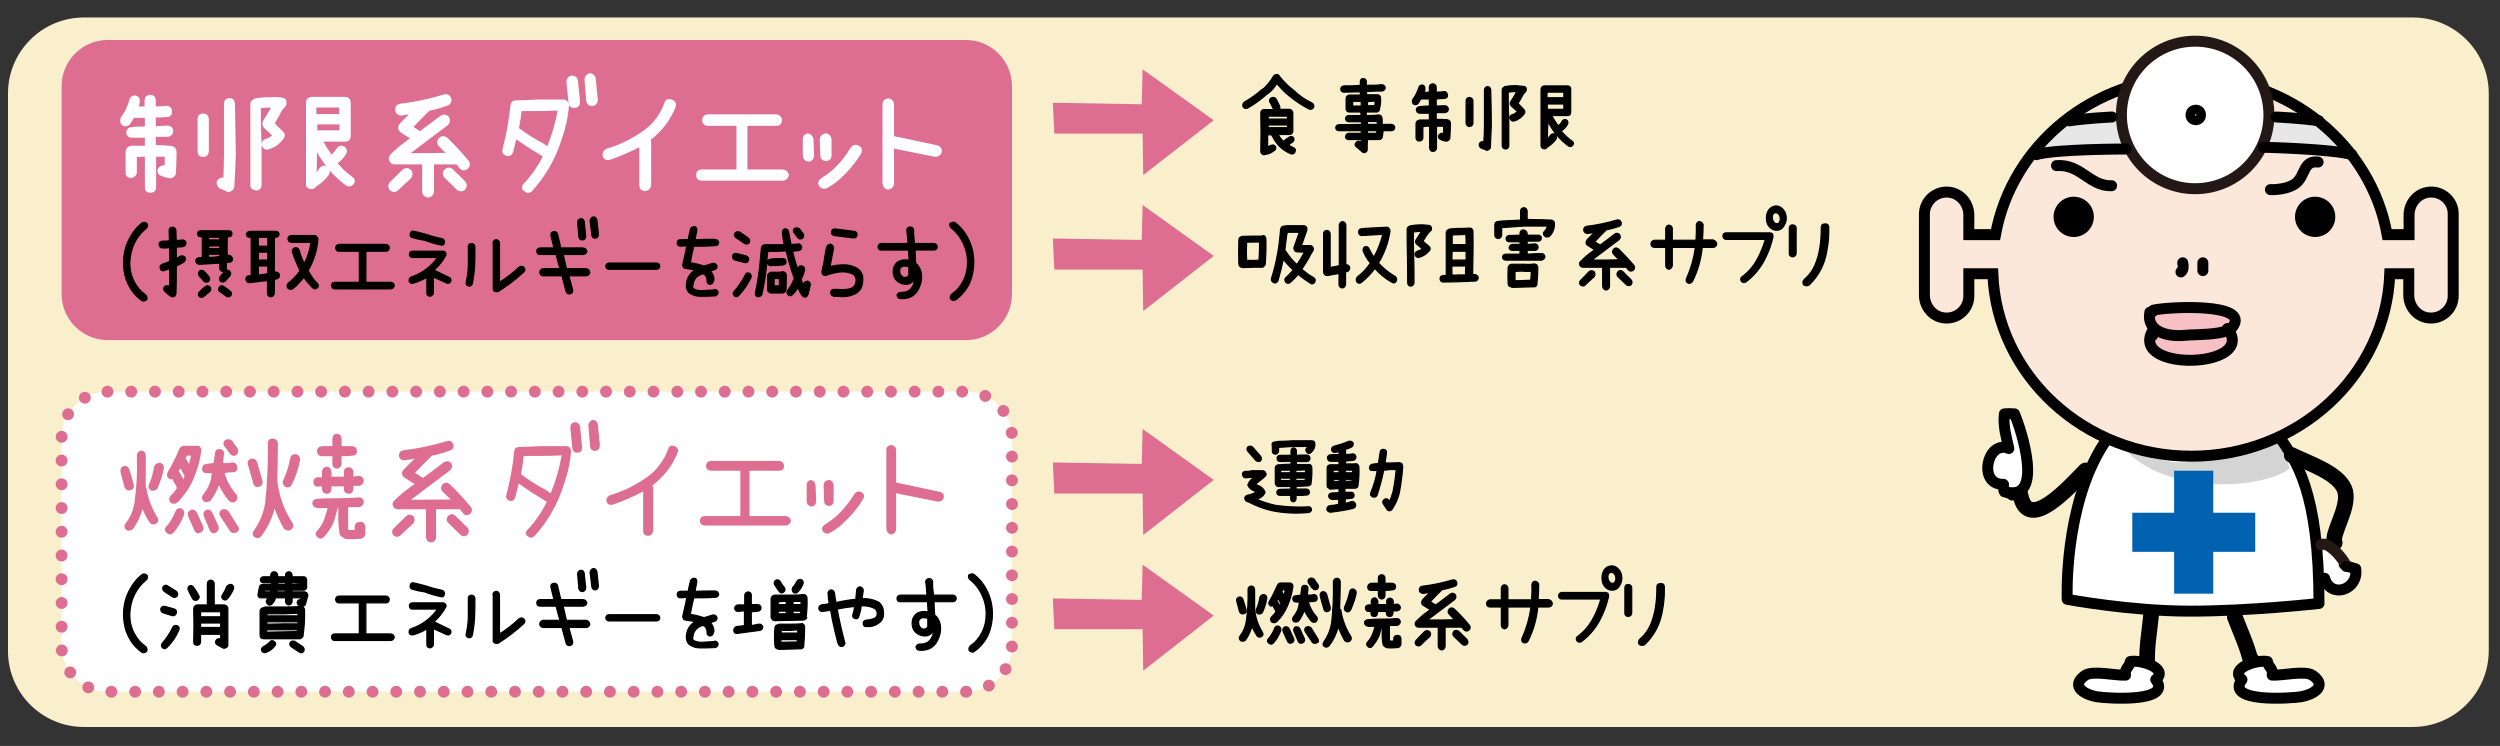 <?xml version="1.0" encoding="utf-8"?>
<!-- Generator: Adobe Illustrator 26.2.1, SVG Export Plug-In . SVG Version: 6.00 Build 0)  -->
<svg version="1.1" xmlns="http://www.w3.org/2000/svg" xmlns:xlink="http://www.w3.org/1999/xlink" x="0px" y="0px"
	 viewBox="0 0 843.9 251.8" style="enable-background:new 0 0 843.9 251.8;" xml:space="preserve">
<rect x="0" y="0" width="843.9" height="251.8" fill="#333333" stroke="none"/>
<style type="text/css">
	.st0{fill:#FAEFCD;}
	.st1{fill:#FFFFFF;}
	.st2{fill:#FCE7DB;}
	.st3{fill:#E7E7E8;}
	.st4{fill:#D4D4D5;}
	.st5{fill:#F6C0C5;}
	.st6{fill:#0062B0;}
	.st7{fill:none;stroke:#000000;stroke-width:3.703;stroke-miterlimit:10;}
	.st8{fill:#FFFFFF;stroke:#231815;stroke-width:3.703;stroke-miterlimit:10;}
	.st9{fill:#FFFFFF;stroke:#000000;stroke-width:3.703;stroke-miterlimit:10;}
	.st10{fill:#FFFFFF;stroke:#000000;stroke-width:3.703;stroke-linecap:round;stroke-linejoin:round;stroke-miterlimit:10;}
	.st11{fill:none;stroke:#000000;stroke-width:3.703;stroke-linecap:round;stroke-linejoin:round;stroke-miterlimit:10;}
	.st12{fill:none;stroke:#000000;stroke-width:5.29;stroke-linecap:round;stroke-linejoin:round;stroke-miterlimit:10;}
	.st13{fill:none;stroke:#231815;stroke-width:3.703;stroke-linecap:round;stroke-linejoin:round;stroke-miterlimit:10;}
	.st14{fill:#DE6D92;}
	.st15{fill:none;stroke:#DE6D92;stroke-width:4;stroke-linecap:round;stroke-linejoin:round;stroke-dasharray:0,8.014;}
	.st16{stroke:#000000;stroke-width:0.41;stroke-miterlimit:10;}
	.st17{fill:#FFFFFF;stroke:#FFFFFF;stroke-width:0.595;stroke-miterlimit:10;}
</style>
<g id="レイヤー_2">
	<path class="st0" d="M814.4,245.4H28.3c-14.1,0-25.6-11.5-25.6-25.6V31.5c0-14.1,11.5-25.6,25.6-25.6h786.2
		c14.1,0,25.6,11.5,25.6,25.6v188.3C840,233.9,828.5,245.4,814.4,245.4z"/>
	<g>
		<g>
			<polygon class="st1" points="781.7,185 785.7,183.1 790.3,189.6 796.2,192.3 792.9,199.5 784.4,196.2 			"/>
			<path class="st1" d="M770.5,149c4.5,8.1,11,19.3,13.1,50.8c0.1,1.6-1.1,3.1-2.7,3.3c-8.2,0.8-31.1,3.1-38.6,3.7
				c-8.6,0.6-31-2.2-42-4.7c-1.4-0.3-2.3-1.5-2.4-2.9c-0.1-3.4,0.2-10.7,2.8-24c2.8-13.8,6.8-21.9,9-25.4c0.8-1.3,2.4-1.8,3.8-1.2
				c4.9,2.1,16.6,6.6,26.7,5.5c10.1-1,21.7-4.7,26.6-6.4C768.2,147.2,769.7,147.8,770.5,149z"/>
			<g>
				<path class="st2" d="M813.8,79.1c0,0-1.3-14.5,7.3-14.5s7.3,13.2,7.3,16.5s0,21.8,0,21.8s-4,4.6-7.9,5.3s-7.9-5.3-7.9-15.8
					l-4.6,1.3c0,0-7.3,60.7-65.9,61.3s-67.9-51.4-69.2-62l-8.6-0.7c0,0,2,15.8-6.6,15.8s-7.3-5.3-7.9-14.5
					c-0.7-9.2,0.7-22.4,0.7-22.4s2.6-8.6,7.9-7.9c5.3,0.7,7.3,10.5,7.3,17.1l8.6-1.3c0,0,12.5-45.5,42.9-49.4s44.8-2,50.8,1.3
					c5.9,3.3,29.7,20.4,32.3,29s6.6,19.1,6.6,19.1H813.8z"/>
				<path class="st3" d="M791.4,52.1L763,49.4c0,0-7.3,14.5-21.8,13.8c-14.5-0.7-18.5-5.3-22.4-13.2l-31.6,2c0,0,5.9-9.9,9.2-11.9
					l20.4-1.3c0,0-0.7-23.7,23.7-24.4s25.7,19.1,25.7,23.7l16.5,2C782.8,40.2,787.4,43.5,791.4,52.1z"/>
				<path class="st4" d="M772.9,158.2c-9.9,7.3-44.2,9.2-57.4-8.6c0,0,17.8,9.9,26.4,5.3s27.7-7.3,27.7-7.3L772.9,158.2z"/>
				<path class="st5" d="M755.1,107.5c-1.4,3-2,4.6-2,4.6s1.3,11.9-12.5,10.5c-13.8-1.3-15.2-8.6-14.5-10.5c0.7-2-2-5.3,1.3-6.6
					c3.3-1.3,8.6-2.6,13.2-2C745.2,104.2,756.5,104.4,755.1,107.5z"/>
				<g>
					<rect x="733.9" y="158.9" class="st6" width="13.2" height="41.5"/>
					
						<rect x="733.9" y="158.9" transform="matrix(4.494900e-11 -1 1 4.494900e-11 560.88 920.179)" class="st6" width="13.2" height="41.5"/>
				</g>
				<path class="st7" d="M819.7,64.9c-3.8,0.5-6.5,3.9-6.5,7.7v6.6h-7.4c-5.4-30.1-32.9-53.1-66.1-53.1s-60.6,23-66.1,53.1h-9l0-6.6
					c0-3.8-2.7-7.2-6.5-7.7c-4.6-0.6-8.5,3-8.5,7.4v27.3c0,3.8,2.7,7.2,6.5,7.7c4.6,0.6,8.5-3,8.5-7.4v-7.5h8.1
					c1.3,34.2,30.8,61.6,67,61.6s65.7-27.4,67-61.6h6.4v7.2c0,3.8,2.7,7.2,6.5,7.7c4.6,0.6,8.5-3,8.5-7.4V72.3
					C828.2,67.9,824.3,64.3,819.7,64.9z"/>
				<g>
					<circle class="st8" cx="741" cy="38.8" r="24.9"/>
					<circle class="st9" cx="741.2" cy="38.8" r="1.6"/>
				</g>
				<path class="st10" d="M717.7,50.3c0,0-24.1,0-30.3,1.9"/>
				<path class="st10" d="M712.9,39.5c0,0-8.7,0.4-14.4,1.3"/>
				<path class="st10" d="M764,49.7c0,0,23.7,0.6,29.9,2.5"/>
				<path class="st10" d="M768.4,39.5c0,0,8.7,0.4,14.4,1.3"/>
				<circle cx="781.5" cy="73.2" r="6.8"/>
				<circle cx="700" cy="73.2" r="6.8"/>
				<path class="st11" d="M782.5,54.7c-5-0.6-4.3,4.4-7.3,7c-2.6,2.2-7.5,2.4-8.8,2.3"/>
				<path class="st11" d="M712.8,62.7c-7.5,0.2-10.3-7.4-18.6-6.8"/>
				<path class="st11" d="M726.9,104.7c4.2-1.1,33.2-2.7,26.7,5.7c-2.2,2.9-12.7,2.4-16.2,2.8c-5.1,0.5-13-0.9-11.7-7.8
					C726.4,105.3,726.9,105.4,726.9,104.7z"/>
				<path class="st11" d="M751.9,110.9c10.5,13.5-33.2,14.8-25.3,0.8c0,0.4-0.2,1.3,0,1.6"/>
				<path class="st11" d="M743.6,88.7c0,0.5,0,3.3,0,2.5"/>
				<path class="st11" d="M736.8,88.7c0.3,1.3,0.2,2.5-0.6,3.1"/>
				<path class="st11" d="M769.6,147.7c5.3,7.9,13.2,17.8,13.2,56c0,0-23.1,2.6-43.5,2.6c-20.4,0-41.5-4-41.5-4s-1.3-31.6,12.5-52.7
					"/>
				<path class="st12" d="M773.6,153.6c5.4,2.7,15.5,5.9,17.8,11.5c2.3,5.6-4.7,15.2-3.3,18.1"/>
				<path class="st13" d="M783.4,183.9c3-1.8,10,8,7.9,6.6"/>
				<path class="st11" d="M792,191.2c1.1,0,2.1,0.6,3.2,0.8c1,7.2-8.5,10.2-10.5,3.2"/>
				<path class="st12" d="M754.4,208.3c1.9,5,4.2,9.8,5.4,15c0.9-0.2,0.1-0.5-0.2-1.1"/>
				<path class="st12" d="M726.1,207.8c-0.5,5.3-1.5,10.5-1.3,15.9c-0.9,0-0.3-0.4-0.1-1.1"/>
				<path class="st10" d="M719.1,223.3c3.5-0.7,13.1,2.3,8.6,6.1c5.8,7.8-16,6.4-19.9,5.8c-3.7-0.6-9.3-3.4-4-7.2
					c2.6-1.8,10.3,0.1,13.7-0.1c-0.4-2.1,1.1-2.7,1.4-3.9"/>
				<path class="st10" d="M765.4,223.3c-3.5-0.7-13.1,2.3-8.6,6.1c-5.8,7.8,16,6.4,19.9,5.8c3.7-0.6,9.3-3.4,4-7.2
					c-2.6-1.8-10.3,0.1-13.7-0.1c0.4-2.1-1.1-2.7-1.4-3.9"/>
			</g>
		</g>
		<path class="st12" d="M704,158.8c-5.2,5.2-19.5,21.6-22,8.2"/>
		<path class="st10" d="M677.4,166.1c12.5,2.9,5.1-20.6,2.6-26.4c-1.2-0.1-2.2-0.1-3.4,0c-0.5,4.2,0.7,8,1.5,11.7
			c-7.3-3.1-10.7,12.3-1.8,12.1c0,0.4,0,2.1,0.3,2.5c0.8,0.2,2,0.5,2.6,1.1"/>
	</g>
</g>
<g id="レイヤー_4">
	<path class="st14" d="M326.1,114.8H36.3c-8.5,0-15.5-7-15.5-15.5V29c0-8.5,7-15.5,15.5-15.5h289.8c8.5,0,15.5,7,15.5,15.5v70.3
		C341.6,107.8,334.7,114.8,326.1,114.8z"/>
	<g>
		<path class="st1" d="M326.1,233.5H36.3c-8.5,0-15.5-7-15.5-15.5v-70.3c0-8.5,7-15.5,15.5-15.5h289.8c8.5,0,15.5,7,15.5,15.5V218
			C341.6,226.5,334.7,233.5,326.1,233.5z"/>
		<path class="st15" d="M326.1,233.5H36.3c-8.5,0-15.5-7-15.5-15.5v-70.3c0-8.5,7-15.5,15.5-15.5h289.8c8.5,0,15.5,7,15.5,15.5V218
			C341.6,226.5,334.7,233.5,326.1,233.5C326.1,233.5,334.7,233.5,326.1,233.5z"/>
	</g>
</g>
<g id="レイヤー_3">
	<g>
		<path class="st16" d="M48.2,75.1c0.6-0.1,1.1,0,1.5,0.5c0.2,0.7,0,1.2-0.5,1.6c-1.5,1.2-2.8,2.8-3.8,4.8c-1,2-1.5,4.2-1.6,6.7
			c0,2.4,0.5,4.5,1.5,6.4c1,1.9,2.2,3.3,3.7,4.3c0.5,0.4,0.7,0.9,0.6,1.6c-0.4,0.5-0.9,0.7-1.5,0.6c-1.2-0.8-2.3-1.8-3.3-3.1
			s-1.7-2.8-2.3-4.4c-0.5-1.7-0.8-3.5-0.8-5.3c0-2.9,0.6-5.5,1.8-7.9C44.8,78.3,46.4,76.4,48.2,75.1z"/>
		<path class="st16" d="M61.6,83.3c-0.7,0-1.4,0.1-2.1,0.1v3.9c0.5-0.3,0.9-0.5,1.4-0.8c0.6-0.3,1.1-0.1,1.6,0.4
			c0.2,0.6,0.1,1.1-0.5,1.6c-0.8,0.5-1.6,0.9-2.5,1.3v0c0,3.1,0,6.2-0.1,9.3c-0.1,0.4-0.3,0.8-0.6,1c-0.2,0-0.3,0.1-0.5,0.1
			c-0.2,0-0.5-0.1-0.7-0.2c-0.7-0.5-1.3-1.1-1.9-1.6c-0.5-0.5-0.6-1-0.2-1.6c0.5-0.4,1-0.5,1.6-0.2c0,0.1,0.1,0.1,0.2,0.2
			c0-2,0-4,0-6.1c-0.1,0-0.2,0.1-0.4,0.1c-0.5,0.2-1,0.4-1.4,0.5c-0.1,0.1-0.3,0.1-0.4,0.1c-0.5,0-0.9-0.3-1-0.8
			c-0.2-0.7,0-1.1,0.7-1.4c0.5-0.2,0.9-0.4,1.4-0.5c0.4-0.2,0.8-0.3,1.1-0.5v-4.6c-0.8,0.1-1.6,0.1-2.4,0.1h-0.1
			c-0.6-0.1-1-0.4-1.1-1.1c0-0.7,0.4-1.1,1.1-1.2c0.8,0,1.6,0,2.4-0.1c0-1.2-0.1-2.3-0.1-3.5c0-0.7,0.4-1.1,1.1-1.1
			c0.7,0,1.1,0.4,1.2,1.1c0,1.2,0,2.3,0.1,3.4c0.7,0,1.4-0.1,2.1-0.2c0.7,0,1.1,0.4,1.2,1.1C62.7,82.8,62.3,83.2,61.6,83.3z
			 M78.5,87.3c0,0.7-0.3,1.1-1,1.2c-0.3,0-0.7,0.1-1.1,0.1c0,0.6,0,1.3,0,1.9c-0.1,0.7-0.4,1.1-1.1,1.1c-0.7,0-1.1-0.4-1.1-1.1
			c0-0.5,0-1.1,0-1.7c-1.6,0.1-3.2,0.2-4.8,0.3c-0.7,0-1.4,0.1-2.1,0.1h-0.1c-0.6-0.1-1-0.4-1.1-1.1c0-0.7,0.4-1,1.1-1.1
			c0.4,0,0.7,0,1.1-0.1c0-2.3,0-4.6,0-7h-0.6c-0.6,0-1-0.4-1-1c0-0.6,0.4-1,1-1h5h4.6c0.6,0,1,0.4,1,1c0,0.6-0.4,1-1,1h-0.6
			c0,2.1-0.1,4.2,0,6.4c0.2-0.1,0.5-0.1,0.7-0.1C77.8,86.3,78.3,86.6,78.5,87.3z M69.4,96.7c0.5-0.4,1-0.3,1.5,0.2
			c0.4,0.6,0.3,1.1-0.2,1.6c-0.7,0.5-1.3,1.1-2,1.6c-0.2,0.2-0.4,0.3-0.7,0.3c-0.3,0-0.6-0.2-0.8-0.4c-0.4-0.6-0.3-1.1,0.2-1.5
			C68,97.8,68.7,97.2,69.4,96.7z M68.8,94.9c-0.5-0.6-1-1.2-1.5-1.7c-0.4-0.6-0.4-1.1,0-1.7c0.6-0.4,1.1-0.3,1.6,0.1
			c0.6,0.6,1.1,1.2,1.6,1.8c0.4,0.6,0.4,1.1-0.1,1.6c-0.2,0.2-0.4,0.2-0.7,0.2C69.4,95.3,69.1,95.1,68.8,94.9z M72.5,83.9h1.7v-0.9
			h-1.7c-0.7,0-1.4,0-2.1,0.1v0.8H72.5z M70.4,86.9c1.3,0,2.5-0.1,3.8-0.3v-0.8h-1.7h-2.2C70.4,86.2,70.4,86.6,70.4,86.9z
			 M72.5,80.1h-2.1V81c0.7,0,1.4,0,2,0h1.7c0-0.3,0-0.6,0-0.9H72.5z M77.7,98.3c0.5,0.4,0.6,1,0.2,1.5c-0.3,0.3-0.6,0.4-0.9,0.4
			c-0.3,0-0.5-0.1-0.7-0.3c-0.7-0.5-1.4-1-2.1-1.5C73.7,98,73.7,97.5,74,97c0.4-0.6,0.9-0.7,1.5-0.3C76.3,97.2,77,97.8,77.7,98.3z
			 M75.2,95.2c-0.3,0-0.5-0.1-0.7-0.2c-0.5-0.5-0.5-1-0.2-1.6c0.5-0.6,1.1-1.2,1.6-1.9c0.5-0.4,1-0.5,1.6,0c0.4,0.5,0.5,1,0.1,1.6
			c-0.5,0.6-1.1,1.2-1.6,1.8C75.8,95.1,75.5,95.2,75.2,95.2z"/>
		<path class="st16" d="M92.9,91.9c0.7-0.1,1.1,0.1,1.4,0.8c0.1,0.7-0.1,1.1-0.8,1.4c-0.3,0.1-0.6,0.1-0.9,0.2V99
			c-0.1,0.7-0.5,1.1-1.2,1.2c-0.7-0.1-1-0.4-1.1-1.1v-4.4c-1.4,0.1-2.9,0.3-4.3,0.5l-1.8,0.2c-0.7,0-1.1-0.4-1.2-1.1
			c0-0.6,0.3-1.1,0.9-1.2h0.9V80.1h-0.5c-0.6,0-1-0.3-1.1-0.9c0-0.7,0.4-1,1.1-1.1H89h4.1c0.6,0,1,0.3,1.1,0.9
			c-0.1,0.7-0.4,1-1.1,1.1h-0.5v11.7H92.9z M89,80.1h-1.8v3h1.7h1.5v-3H89z M87.2,85.1v2.7h1.7h1.5v-2.7h-1.5H87.2z M87.2,92.9
			c1-0.2,2.1-0.3,3.2-0.5v-2.6H89h-1.8V92.9z M107.1,95.7c0.5,0.5,0.5,1,0,1.5c-0.5,0.4-1,0.4-1.5,0c-1.1-1.1-2.1-2.3-3-3.6
			c-1.2,1.4-2.4,2.8-3.8,3.9c-0.6,0.3-1.2,0.2-1.7-0.3c-0.1-0.2-0.2-0.4-0.2-0.6c0-0.3,0.1-0.6,0.3-0.9c1.5-1.2,2.9-2.6,4.1-4.3
			c-1-2.1-1.9-4.2-2.6-6.4c-0.1-0.7,0.2-1.1,0.9-1.4c0.7-0.1,1.1,0.3,1.4,0.9c0.4,1.6,1,3.1,1.7,4.5c1.2-2.2,1.9-4.6,2.3-7.2h-6.7
			c-0.7-0.1-1-0.5-1.1-1.2c0-0.6,0.4-1,1.1-1.1h7.9c0.3,0,0.6,0.2,0.8,0.5c0.2,0.2,0.3,0.5,0.3,0.8c-0.3,3.8-1.4,7.3-3.3,10.5
			C104.8,92.9,105.8,94.4,107.1,95.7z"/>
		<path class="st16" d="M131.8,95.3c0.7,0,1.2,0.4,1.3,1.1c-0.2,0.7-0.6,1.1-1.3,1.1h-18.8c-0.7,0-1-0.4-1.1-1.1
			c0-0.7,0.4-1.1,1.1-1.1h8.3V84.8h-6.9c-0.7,0-1-0.4-1.1-1.1c0-0.7,0.4-1.1,1.1-1.2h15.9c0.7,0.1,1.1,0.5,1.1,1.2
			c-0.1,0.7-0.4,1.1-1.1,1.1h-6.8v10.5H131.8z"/>
		<path class="st16" d="M151.5,93.6c0.7,0.3,0.9,0.8,0.6,1.5c-0.3,0.5-0.8,0.7-1.4,0.4l-4.4-2V99c-0.2,0.6-0.6,0.9-1.2,1
			c-0.6-0.1-1-0.4-1-1v-5.4c-1.6,0.9-3.1,1.6-4.7,2c-0.6,0.1-1.1-0.1-1.3-0.7v-0.3c0-0.5,0.3-0.9,0.7-1.1c3.7-1.2,6.7-3.5,8.9-6.6
			h-8.5c-0.6,0-1-0.4-1-1.1c0-0.6,0.4-1,1-1h10.3c0.4,0,0.7,0.2,0.9,0.5c0.2,0.4,0.2,0.7,0,1c-1,1.8-2.2,3.4-3.9,4.9L151.5,93.6z
			 M139.2,80.2c-0.7-0.2-0.9-0.7-0.7-1.4c0.2-0.7,0.6-0.9,1.3-0.7c1.4,0.3,2.9,0.7,4.3,1.1c1.7,0.6,3.4,1,5.2,1.4
			c0.6,0.2,0.8,0.7,0.7,1.4c-0.2,0.7-0.6,0.9-1.2,0.7c-1.9-0.4-3.7-0.9-5.4-1.6C141.9,80.9,140.5,80.6,139.2,80.2z"/>
		<path class="st16" d="M159.1,82.2c0.7,0,1.1,0.4,1.2,1.1c0,2.1,0,4.2-0.1,6.4c-0.1,2.1-0.4,4.2-0.8,6.2c-0.3,0.6-0.8,0.8-1.4,0.6
			c-0.6-0.3-0.8-0.7-0.6-1.3c0.4-1.9,0.7-3.9,0.7-5.9c0-2,0-4,0-6C158,82.7,158.4,82.3,159.1,82.2z M166.4,82c0.1-0.6,0.4-1,1.1-1.1
			c0.7,0.1,1,0.5,1.1,1.1v13.3c2.4-1.5,4.6-3.2,6.6-5.1c0.6-0.4,1.1-0.4,1.6,0c0.5,0.5,0.5,1.1,0,1.6c-2.7,2.5-5.6,4.7-8.6,6.6
			c-0.4,0.1-0.8,0.1-1.1,0c-0.5-0.2-0.7-0.6-0.6-1.1V82z"/>
		<path class="st16" d="M197.8,90.7c0.7,0.1,1.2,0.5,1.3,1.3c-0.2,0.7-0.6,1.1-1.3,1.1h-5.8l1.3,4.7c0.1,0.7-0.1,1.2-0.8,1.4
			c-0.7,0.1-1.2-0.1-1.4-0.8l-1.4-5.3h-6.4c-0.7-0.1-1-0.5-1.1-1.1c0-0.7,0.4-1.1,1.1-1.3h5.7l-1.3-4.8h-5.4c-0.7,0-1.1-0.4-1.1-1.1
			c0-0.7,0.4-1,1.1-1.1h4.7l-1-4.1c-0.2-0.7,0.1-1.2,0.8-1.4c0.7-0.1,1.2,0.1,1.4,0.8l1.1,4.7h7.5c0.7,0.1,1.1,0.4,1.3,1.1
			c-0.1,0.7-0.5,1-1.3,1.1h-6.7l1.1,4.8H197.8z M195,75.1c0-0.7,0.4-1.2,1.1-1.3c0.6,0,1,0.3,1.1,1l0.5,4.9c0,0.8-0.4,1.2-1.1,1.3
			c-0.6,0-1-0.3-1.2-1L195,75.1z M199.2,74.5c0.1-0.7,0.4-1.1,1.1-1.3c0.6,0,1,0.4,1.2,1.1l0.5,4.9c-0.1,0.7-0.4,1.2-1.1,1.2
			c-0.6,0-1-0.3-1.1-1L199.2,74.5z"/>
		<path class="st16" d="M205.6,88.8h16c0.3,0,0.5,0.1,0.8,0.3c0.2,0.2,0.3,0.5,0.3,0.8c0,0.3-0.1,0.5-0.3,0.7
			c-0.2,0.2-0.5,0.3-0.8,0.3h-16c-0.3,0-0.6-0.1-0.8-0.3c-0.2-0.2-0.3-0.4-0.3-0.7c0-0.3,0.1-0.6,0.3-0.8
			C205,88.9,205.3,88.8,205.6,88.8z"/>
		<path class="st16" d="M241.3,97.7c0.6,0.1,1,0.4,1.1,1c-0.1,0.7-0.4,1.1-1.1,1.2h-0.6c-1.4,0.1-2.8,0.1-4.3,0.1
			c-1.5,0-2.8-0.4-3.9-1.3c-0.7-0.8-0.9-1.8-0.8-2.8c0.2-2.1,1.2-3.7,3-4.8c-1.1-0.2-2.2-0.3-3.3-0.5c-0.3,0-0.6-0.2-0.7-0.5
			c-0.2-0.3-0.3-0.6-0.2-0.9l1.1-4.8c0-0.5,0.1-1,0.3-1.5c-0.8,0.1-1.5,0.2-2.3,0.2c-0.7-0.1-1-0.5-1-1.1s0.3-1,1-1.1h2.7
			c0.2-1.2,0.5-2.3,0.8-3.6c0.3-0.6,0.7-0.8,1.4-0.8c0.5,0.1,0.7,0.5,0.7,1.1v0.2c-0.2,1-0.4,2-0.6,3.1c2.2-0.1,4.4-0.1,6.7-0.1
			c0.7,0,1.2,0.4,1.3,1.1c-0.1,0.7-0.5,1-1.1,1c-2.4,0.2-4.9,0.2-7.3,0.2c-0.2,0.7-0.3,1.3-0.5,2c-0.2,1.2-0.5,2.4-0.7,3.6
			c1.6,0.2,3.1,0.6,4.7,1.1c1-0.3,1.9-0.6,2.9-0.9c0.7-0.1,1.1,0.2,1.4,0.8c0.1,0.7-0.1,1.1-0.8,1.3c-0.5,0.2-0.9,0.3-1.4,0.5
			c0.8,0.8,1.2,1.8,1.2,3c-0.1,0.1-0.1,0.3-0.2,0.4c-0.1,0.7-0.5,1-1.2,1.1c-0.7-0.2-1-0.6-0.9-1.2c0-0.9-0.3-1.6-0.9-2.2
			c-0.1,0-0.3-0.1-0.5-0.2c-2.1,0.6-3.2,1.9-3.4,3.9c-0.2,0.4-0.1,0.8,0.2,1.2c1,0.5,2,0.7,3.2,0.6s2.3-0.1,3.4-0.2H241.3z"/>
		<path class="st16" d="M247.9,87.7c-0.5-0.3-0.7-0.8-0.6-1.4c0.2-0.6,0.7-0.9,1.4-0.7l3.2,0.8c0.7,0.3,0.9,0.7,0.8,1.4
			c-0.2,0.7-0.7,1-1.4,0.8L247.9,87.7z M252.9,92.2c0.6,0.3,0.8,0.8,0.6,1.5c-1.1,2.3-2.5,4.3-4.2,6.1c-0.5,0.5-1,0.5-1.5,0
			c-0.4-0.5-0.4-1,0-1.4c1.5-1.7,2.7-3.5,3.8-5.6C251.8,92.2,252.3,92,252.9,92.2z M248.4,80.2c-0.5-0.4-0.6-0.9-0.3-1.5
			c0.4-0.5,1-0.6,1.7-0.3l2.8,2c0.5,0.4,0.6,0.9,0.3,1.5c-0.4,0.5-0.9,0.6-1.5,0.3L248.4,80.2z M272.6,94.9c0.7,0.2,1,0.7,0.9,1.3
			c-0.2,1.1-0.5,2.2-0.8,3.3c-0.2,0.4-0.4,0.6-0.7,0.8c-0.5,0-0.9-0.1-1.2-0.5c-0.6-0.9-1.1-1.8-1.5-2.8c-0.4,0.9-1,1.7-1.7,2.3
			c-0.4,0.6-0.9,0.7-1.5,0.3c-0.5-0.5-0.6-1-0.2-1.6c0.8-1.1,1.5-2.2,2-3.5c0.1-0.1,0.2-0.2,0.3-0.3c-1.1-3.1-2.1-6.3-2.8-9.5
			c-2.1,0.1-4.2,0.2-6.2,0.1l-0.2,1.4c-0.2,4.5-0.9,8.8-1.8,13.1c-0.3,0.6-0.7,0.9-1.4,0.9c-0.6-0.2-0.9-0.7-0.8-1.3
			c0.9-4.2,1.5-8.5,1.8-12.8l0.2-2v-0.3c0.1-0.7,0.5-1.1,1.2-1.2h6.5c-0.3-1.4-0.5-2.8-0.6-4.2c0-0.6,0.3-1,0.9-1.2
			c0.7,0.1,1.1,0.4,1.2,1.1c0.2,1.4,0.5,2.8,0.8,4.2c0.8,0,1.7,0,2.5-0.2c0.6,0.1,1,0.4,1.1,1.1c0,0.7-0.4,1.1-1.1,1.2
			c-0.6,0.1-1.3,0.1-2,0.2c0.5,2.1,1.1,4.2,1.8,6.2c0-0.2,0-0.3,0.1-0.5c0.2-0.6,0.7-0.9,1.4-0.7c0.6,0.2,0.9,0.7,0.8,1.4
			c-0.3,1.1-0.7,2.2-1.2,3.2c0.3,0.6,0.5,1.1,0.7,1.7c0.1-0.1,0.1-0.2,0.2-0.3C271.5,95.3,272,95,272.6,94.9z M260.3,89.7
			c-0.7,0-1.1-0.3-1.2-1.1c0-0.6,0.3-1,0.9-1.1l1.8-0.2h2.3c0.7-0.1,1.1,0.2,1.2,0.9c0.1,0.7-0.2,1.1-0.9,1.2
			c-0.8,0.1-1.6,0.2-2.4,0.2H260.3z M265,92c0.3,0.3,0.4,0.6,0.4,1c0,1.6,0,3.2-0.1,4.8c-0.1,0.6-0.5,1-1.1,1.1h-3.9
			c-0.2,0-0.4,0-0.5-0.2c-0.4-0.1-0.7-0.4-0.7-0.9v-4.7c0.1-0.6,0.5-1,1.1-1.2h0.2h2.1c0.6,0,1.2,0,1.8-0.2
			C264.5,91.8,264.8,91.9,265,92z M262.4,94h-1.1v2.5h1.8v-2.4V94H262.4z M269.3,80.2l-1.2-1.6c-0.4-0.5-0.4-1,0.1-1.5
			c0.6-0.3,1.1-0.2,1.7,0.2l1.2,1.6c0.3,0.6,0.3,1.1-0.2,1.5C270.3,80.8,269.8,80.8,269.3,80.2z"/>
		<path class="st16" d="M279,83.5c0.2-0.6,0.6-1,1.3-1.1c0.6,0.2,1,0.6,1.1,1.2c-0.4,2.1-0.8,4.2-1.2,6.3V90
			c1.5-0.4,3.1-0.6,4.7-0.6c1.6,0,3.1,0.4,4.5,1.2c1.4,1,2,2.4,1.8,4.1c0,2.3-1,3.8-2.8,4.6c-1.8,0.8-3.7,1-5.6,0.7h-1.3
			c-0.7-0.1-1-0.5-1.1-1.2c0-0.7,0.4-1.1,1.1-1.1h1.3c1.3,0.2,2.6,0.1,4-0.2c1.4-0.3,2.1-1.3,2.2-2.9c0-0.8-0.3-1.5-0.9-2
			c-1.4-0.7-3-1-4.6-0.8c-1.6,0.2-3.1,0.6-4.6,1.1c-0.4,0.2-0.8,0.1-1.1-0.2c-0.3-0.3-0.4-0.7-0.3-1.1c0.1-0.7,0.2-1.5,0.5-2.2
			C278.3,87.4,278.6,85.5,279,83.5z M280.7,78.2c0.1-0.7,0.6-1,1.3-0.9l6.3,0.8c0.7,0.1,1.1,0.5,1,1.2c-0.1,0.7-0.5,1.1-1.3,1
			l-6.4-0.8C280.9,79.3,280.6,78.9,280.7,78.2z"/>
		<path class="st16" d="M315.3,82.2c0.6,0.1,1,0.4,1.1,1.1c-0.1,0.7-0.4,1-1.1,1.1h-6.4c0,1.5,0.1,3,0.2,4.5
			c0.4,0.3,0.8,0.7,1.1,1.2c0.6,1,0.9,2.1,0.9,3.3c0,1.1-0.2,2.2-0.6,3.1c-1.1,3.1-3.3,4.5-6.6,4.3c-0.7-0.1-1-0.5-1.1-1.2
			c0.2-0.6,0.7-0.9,1.4-0.9c2.1,0.1,3.5-0.9,4.2-2.8c0.2-0.6,0.3-1.2,0.4-1.9c-0.9,1.7-2.3,2.3-4.2,1.8c-2-0.6-3.1-2-3.1-4.2
			c0-1.3,0.5-2.3,1.5-3.2c1.1-0.6,2.2-0.8,3.4-0.6c0.2,0,0.3,0,0.5,0.2c-0.1-1.2-0.1-2.4-0.2-3.6h-9.3c-0.7,0-1-0.4-1-1.1
			c0-0.6,0.4-1,1-1.1h9.1c-0.1-0.9-0.1-1.9-0.2-2.8l-0.2-1.7c0-0.6,0.4-1,1.1-1.1c0.6,0,1,0.3,1.2,0.9v1.7c0.1,1,0.2,2,0.3,3H315.3z
			 M306.8,92.8V91v-0.9c-0.2-0.1-0.4-0.2-0.6-0.2h-0.3c-0.6-0.2-1.1-0.1-1.6,0.2c-0.5,0.4-0.7,0.9-0.6,1.5c0,0.9,0.4,1.5,1.2,2
			C305.8,93.8,306.4,93.6,306.8,92.8z"/>
		<path class="st16" d="M322.3,75.1c1.9,1.4,3.4,3.2,4.6,5.6c1.2,2.4,1.8,5,1.8,7.9c0,1.8-0.3,3.6-0.8,5.3c-0.5,1.7-1.3,3.2-2.3,4.4
			c-1,1.3-2.1,2.3-3.3,3.1c-0.6,0.1-1.1-0.1-1.5-0.6c-0.1-0.7,0.1-1.2,0.6-1.6c1.5-1,2.7-2.4,3.7-4.3s1.5-4,1.5-6.4
			c0-2.5-0.6-4.7-1.6-6.7c-1-2-2.3-3.6-3.8-4.8c-0.5-0.3-0.7-0.9-0.5-1.6C321.2,75.1,321.7,74.9,322.3,75.1z"/>
	</g>
	<g>
		<path class="st16" d="M442.9,34.8c0.6,0.4,0.7,0.9,0.5,1.5c-0.4,0.6-0.9,0.7-1.5,0.5c-2.4-1.2-4.7-2.8-6.8-4.5
			c-1.5-1.2-2.8-2.6-4.1-4.1c-0.8,1.3-1.7,2.4-2.9,3.3l-0.6,0.4c-2,1.8-4.1,3.3-6.4,4.6c-0.6,0.3-1.1,0.1-1.5-0.5
			c-0.2-0.6,0-1.1,0.4-1.5c2.1-1.2,4.1-2.6,5.9-4.2c0.2-0.1,0.5-0.3,0.8-0.5c1.2-1.2,2.3-2.5,3.2-4.1c0.4-0.5,0.9-0.6,1.5-0.5
			c0.1,0.1,0.2,0.2,0.3,0.3c0.1,0.1,0.2,0.2,0.2,0.3c1.4,1.7,2.9,3.3,4.7,4.6C438.5,32.3,440.6,33.7,442.9,34.8z M436.7,49.9
			c0.6,0.3,0.7,0.8,0.4,1.5c-0.3,0.5-0.8,0.7-1.4,0.5c-2.8-1.2-4.8-3.1-6.1-5.8c-0.2-0.2-0.3-0.4-0.3-0.6h-0.2h-1.2v4.1
			c0.3-0.2,0.7-0.3,1.1-0.5c0.6-0.3,1.1-0.2,1.5,0.3c0.3,0.6,0.2,1.1-0.5,1.5c-0.9,0.7-1.8,1.1-2.9,1.2c-0.4,0.2-0.8,0.2-1.1-0.2
			c-0.3-0.2-0.4-0.5-0.4-0.9c0.1-4.2,0.1-8.5,0-12.8c0-0.7,0.3-1.1,1-1.2h0.3h0.2h3c-0.1,0-0.1-0.1-0.2-0.2l-1.2-2.3
			c-0.3-0.6-0.2-1.1,0.5-1.5c0.6-0.2,1.1-0.1,1.5,0.3l1.2,2.4c0.2,0.5,0.2,0.9-0.2,1.2h3.6c0.7,0.1,1,0.6,1.1,1.2v6.2
			c-0.1,0.7-0.4,1-1.1,1.1h-3.8c0.4,0.9,1,1.6,1.7,2.3c0.1-0.1,0.2-0.1,0.3-0.2c0.5-0.4,1.1-0.8,1.7-1.2c0.5-0.3,0.9-0.3,1.4,0.1
			c0.3,0.6,0.2,1.1-0.2,1.5c-0.5,0.3-1.1,0.7-1.5,1.1C435.7,49.4,436.2,49.7,436.7,49.9z M434.6,40.2v-1h-6.5v1H434.6z M428.1,43.1
			h6.5v-0.9h-6.5V43.1z"/>
		<path class="st16" d="M469.8,42c0.6,0.1,1,0.5,1,1.1c-0.1,0.6-0.4,1-1,1h-2.9c-0.1,0.7-0.2,1.5-0.3,2.2c-0.2,0.5-0.5,0.8-1,0.8h-4
			c-0.1,1.1-0.1,2.3-0.1,3.4c0,0.4-0.2,0.7-0.6,0.9c-0.4,0.2-0.8,0.1-1.1-0.2l-2-1.7c-0.5-0.5-0.5-1,0-1.4c0.4-0.5,0.9-0.6,1.4-0.2
			c0.1,0.1,0.2,0.2,0.3,0.3v-1.1h-4.3c-0.6,0-1-0.4-1-1c0.1-0.6,0.4-1,1-1.1h4.3v-0.9h-7.6c-0.6,0-1-0.4-1-1c0-0.6,0.4-0.9,1-1
			l7.7-0.1v-0.9h-4.2c-0.7,0-1.1-0.4-1.2-1c0-0.6,0.4-1,1-1.1h4.3c-0.1-0.4-0.1-0.8-0.2-1.2h-3.6h-0.3c-0.6,0-0.9-0.4-1-1v-3.7
			c0.1-0.6,0.5-0.9,1.1-1h0.3h3.4V31c-1.9,0-3.7,0.1-5.6,0.1c-0.6,0-1-0.4-1-1c0-0.6,0.4-1,1-1.1c1.8,0,3.7,0,5.6-0.2v-1.3
			c0-0.6,0.4-1,1-1c0.6,0.1,1,0.4,1,1v1.3c1.7,0,3.5,0,5.3-0.2c0.6,0.1,1,0.4,1.1,1c-0.1,0.6-0.4,1-1,1.1c-1.8,0-3.6,0.1-5.3,0.2
			v1.1h3.6c0.6,0,1,0.3,1.1,0.9c0.1,1.4,0,2.7-0.4,4v0.2v0.1c-0.2,0.3-0.4,0.5-0.7,0.6h-0.2h-0.2h-3.3V39c1.4,0,2.8,0,4.2-0.2
			c0.6,0,1,0.4,1.1,1c0.1,0.7,0.1,1.5,0,2.2H469.8z M456.6,35.8h2.9v-1.6h-2.9V35.8z M464.2,34.1c-0.9,0.1-1.7,0.1-2.6,0.2v1.4h2.4
			C464.2,35.2,464.2,34.7,464.2,34.1z M464.9,41.6V41h-3.3v1h3.3V41.6z M464.6,45c0.1-0.3,0.2-0.6,0.2-0.9h-3.2V45H464.6z"/>
		<path class="st16" d="M488.4,40.4c0.7,0.1,1.1,0.4,1.2,1.1c0,1.7-0.1,3.4-0.2,5c0,0.4-0.2,0.7-0.5,0.9c-0.3,0.2-0.6,0.3-0.9,0.2
			c-0.6-0.1-1.1-0.2-1.6-0.5c-0.7-0.2-0.9-0.7-0.8-1.3c0.3-0.6,0.8-0.9,1.5-0.8c0,0.1,0,0.2,0.2,0.2v-2.4v-0.2h-2.4V50
			c-0.1,0.7-0.5,1.1-1.2,1.1c-0.7,0-1-0.4-1.1-1.1v-7.4c-0.8,0-1.5,0-2.3,0.2v3.8c-0.1,0.6-0.5,1-1.2,1c-0.7,0-1-0.4-1.1-1v-4.8
			c0-0.5,0.2-0.9,0.7-1.1c0.2,0,0.3-0.1,0.5-0.2h3.3v-2.3h-3.2c-0.7,0-1.1-0.4-1.2-1.1c0-0.6,0.4-1,1.1-1.1c1.1-0.1,2.2-0.2,3.3-0.2
			v-2.4h-2.7c-0.1,0.1-0.1,0.1-0.2,0c-0.3,0.5-0.6,1-0.9,1.5c-0.5,0.5-1,0.6-1.6,0.2c-0.4-0.5-0.4-1-0.2-1.5c0.9-1.2,1.5-2.5,2-3.9
			c0.1-0.6,0.5-1,1.2-1c0.6,0.1,0.9,0.5,0.9,1.1c0,0.5-0.1,1.1-0.3,1.5c0.6-0.1,1.2-0.2,1.8-0.2v-1.7c0-0.6,0.4-1,1.1-1.1
			c0.7,0,1.1,0.4,1.2,1.1v1.7c0.9,0,1.8,0,2.7-0.2c0.6,0,1,0.4,1.1,1.1c0.1,0.7-0.2,1.1-0.9,1.2c-1,0.1-1.9,0.1-2.9,0.2v2.4
			c1,0,2-0.1,3-0.1c0.6,0.1,1,0.4,1.1,1.1c0,0.7-0.4,1.1-1.1,1.2h-3v2.3C486.1,40.3,487.2,40.3,488.4,40.4z M496.1,32.9
			c0.6,0.1,1,0.4,1.1,1.1v7.6c-0.1,0.7-0.4,1-1.1,1.1c-0.7,0-1.1-0.4-1.2-1.1v-7.6C495,33.2,495.4,32.9,496.1,32.9z M503.2,30.3
			c0.1,4,0.2,7.9,0.2,11.9c-0.1,2.5-0.2,4.9-0.3,7.4c0,0.4-0.2,0.7-0.6,0.9c-0.4,0.3-0.7,0.3-1.1,0L500,50c-0.6-0.4-0.8-0.9-0.6-1.5
			c0.3-0.6,0.8-0.8,1.5-0.6c0.1-1.8,0.2-3.7,0.2-5.6V30.3c0.1-0.6,0.4-1,1.1-1.1C502.8,29.3,503.1,29.7,503.2,30.3z"/>
		<path class="st16" d="M514.5,29.2c0.5,0.1,0.7,0.4,0.7,0.9c0,0.4-0.1,0.8-0.4,1c-0.5,0.5-0.9,1.1-1.2,1.8c-0.4,0.7-0.8,1.4-1.2,2
			c0.7,0.7,1.3,1.4,2,2.1c0.2,0.2,0.3,0.4,0.3,0.7c0,0.2,0,0.4-0.1,0.6c-0.9,1.2-2,2.1-3.4,2.5c-0.6,0.2-1.1,0-1.3-0.6
			c-0.1-0.1-0.2-0.3-0.2-0.5c0-0.5,0.3-0.9,0.9-1c0.6-0.2,1.2-0.6,1.6-1.1c-0.7-0.6-1.4-1.3-2.1-1.9c-0.2-0.2-0.3-0.5-0.3-0.8
			c0-0.2,0-0.4,0.2-0.6c0.5-0.9,1.1-1.7,1.6-2.6c0.1-0.2,0.2-0.5,0.3-0.8h-0.3c-0.8,0-1.7,0.1-2.5,0.2c0,3,0,5.9,0.2,8.8v9.4
			c-0.1,0.6-0.4,0.9-1,1c-0.7,0-1.1-0.4-1.2-1v-9.4v-9.6c0-0.4,0.2-0.7,0.6-0.8c0.1-0.2,0.2-0.3,0.4-0.3c1.2-0.2,2.3-0.3,3.5-0.3
			C512.7,29,513.6,29.1,514.5,29.2z M530.6,47.6c0.6,0.4,0.7,0.9,0.3,1.4c-0.4,0.5-0.9,0.6-1.4,0.3c-3-2.2-5.3-5-7-8.3
			c-0.1,2-0.1,3.9-0.2,5.9c0.4-0.3,0.7-0.7,1-1.1c0.4-0.6,1-0.8,1.7-0.5c0.4,0.5,0.5,1.1,0.3,1.6c-0.7,1-1.6,1.8-2.6,2.5
			c-0.3,0.1-0.5,0.3-0.7,0.6c-0.4,0.3-0.8,0.3-1.2,0.1c-0.4-0.2-0.6-0.5-0.6-1V30.2c0-0.7,0.4-1.1,1-1.2h0.2h0.4h7.4
			c0.6,0,1,0.4,1,1V38c-0.1,0.7-0.4,1-1,1h-5.4c0.6,1.2,1.4,2.4,2.2,3.5c0.6-0.5,1.1-1,1.4-1.7c0.4-0.5,0.9-0.6,1.4-0.3
			c0.5,0.4,0.6,0.9,0.3,1.5c-0.5,0.9-1.2,1.6-2.1,2.2C528,45.5,529.2,46.6,530.6,47.6z M527.9,33v-1.9h-5.7V33H527.9z M522.3,36.9
			h5.6v-1.8h-5.6V36.9z"/>
	</g>
	<g>
		<path class="st17" d="M57.5,49.5c1,0.1,1.6,0.6,1.8,1.5c0,2.4-0.1,4.9-0.2,7.2c0,0.6-0.2,1-0.7,1.3C58,59.9,57.5,60,57,59.8
			c-0.8-0.1-1.6-0.3-2.4-0.7c-1-0.3-1.3-1-1.1-1.9c0.5-0.9,1.2-1.2,2.2-1.1c0,0.2,0,0.2,0.2,0.2v-3.5v-0.2h-3.5v10.7
			c-0.1,1-0.7,1.5-1.7,1.5c-1-0.1-1.5-0.6-1.5-1.5V52.6c-1.1,0-2.2,0-3.3,0.2v5.5c-0.2,0.9-0.8,1.4-1.7,1.5c-1-0.1-1.5-0.6-1.5-1.5
			v-7c0-0.7,0.3-1.3,1-1.6c0.2-0.1,0.5-0.1,0.7-0.2h4.8v-3.3h-4.6c-1,0-1.6-0.5-1.7-1.5c0.1-0.9,0.6-1.4,1.5-1.5
			c1.6-0.2,3.2-0.2,4.8-0.2v-3.5h-3.9c-0.1,0.1-0.2,0.1-0.3,0c-0.4,0.8-0.8,1.5-1.3,2.2c-0.7,0.8-1.5,0.9-2.4,0.2
			c-0.5-0.7-0.6-1.4-0.2-2.2c1.3-1.7,2.2-3.6,2.8-5.7c0.1-0.9,0.7-1.4,1.7-1.5c0.9,0.2,1.4,0.8,1.3,1.7c-0.1,0.8-0.2,1.5-0.4,2.2
			c0.8-0.2,1.7-0.2,2.6-0.2v-2.4c0.1-0.9,0.6-1.4,1.5-1.5c1,0,1.6,0.5,1.7,1.5v2.4c1.3,0,2.6,0,4-0.2c0.9,0.1,1.4,0.6,1.5,1.5
			c0.1,1-0.3,1.6-1.3,1.7c-1.4,0.1-2.8,0.2-4.2,0.2v3.5c1.5-0.1,2.9-0.1,4.4-0.2c0.9,0.1,1.4,0.6,1.5,1.5c-0.1,1-0.6,1.5-1.5,1.7
			h-4.4v3.3C54.1,49.3,55.8,49.4,57.5,49.5z M68.7,38.6c0.9,0.1,1.4,0.6,1.5,1.5v11c-0.1,1-0.6,1.5-1.5,1.6c-1.1,0-1.7-0.5-1.7-1.6
			v-11C67,39.1,67.6,38.6,68.7,38.6z M79,34.9c0.1,5.8,0.2,11.5,0.3,17.3c-0.1,3.6-0.3,7.2-0.5,10.7c-0.1,0.6-0.3,1.1-0.9,1.3
			c-0.5,0.5-1,0.5-1.5,0l-2-0.8c-0.8-0.6-1.1-1.3-0.9-2.2c0.5-0.8,1.2-1.1,2.2-0.9c0.1-2.6,0.2-5.3,0.2-8.1V34.9
			c0.1-0.9,0.6-1.4,1.5-1.5C78.4,33.4,78.9,33.9,79,34.9z"/>
		<path class="st17" d="M95.4,33.3c0.7,0.1,1,0.5,1,1.3c0.1,0.6-0.1,1.1-0.6,1.5c-0.7,0.7-1.3,1.6-1.7,2.6c-0.6,1-1.1,2-1.7,3
			c1,1,1.9,2,3,3c0.3,0.3,0.5,0.6,0.4,1c0,0.3-0.1,0.6-0.2,0.8c-1.3,1.8-2.9,3-4.9,3.6c-0.9,0.3-1.6,0-1.9-0.8
			c-0.2-0.2-0.2-0.4-0.2-0.7c0.1-0.8,0.5-1.3,1.3-1.4c0.9-0.3,1.7-0.8,2.4-1.5c-1-0.9-2-1.8-3-2.8c-0.3-0.3-0.4-0.7-0.4-1.1
			c-0.1-0.3,0-0.6,0.2-0.9c0.8-1.3,1.5-2.5,2.3-3.8c0.2-0.3,0.3-0.7,0.4-1.1h-0.4c-1.2,0-2.4,0.1-3.6,0.2c-0.1,4.3,0,8.5,0.2,12.8
			v13.6c-0.1,0.9-0.6,1.4-1.5,1.4c-1-0.1-1.6-0.5-1.7-1.4V49V35.1c0-0.6,0.3-1,0.9-1.2c0.1-0.2,0.3-0.4,0.6-0.4
			c1.7-0.3,3.4-0.4,5.1-0.4C92.7,33,94.1,33,95.4,33.3z M118.7,59.9c0.9,0.6,1,1.3,0.4,2.1c-0.6,0.7-1.3,0.8-2.1,0.4
			c-4.3-3.2-7.7-7.2-10.2-12.1c-0.1,2.9-0.2,5.7-0.2,8.5c0.6-0.5,1-1,1.4-1.7c0.6-0.9,1.4-1.1,2.4-0.7c0.6,0.8,0.8,1.5,0.4,2.4
			c-1,1.4-2.3,2.6-3.7,3.6c-0.4,0.2-0.8,0.5-1,0.8c-0.5,0.4-1.1,0.5-1.7,0.2c-0.6-0.2-0.9-0.7-0.8-1.4V34.7c0-1,0.5-1.5,1.5-1.7h0.2
			h0.6h10.7c0.9,0.1,1.4,0.6,1.5,1.5V46c-0.1,1-0.6,1.5-1.5,1.5h-7.9c0.9,1.8,2,3.5,3.2,5.1c0.8-0.7,1.5-1.5,2.1-2.5
			c0.6-0.7,1.3-0.8,2.1-0.4c0.7,0.6,0.9,1.3,0.5,2.1c-0.8,1.3-1.8,2.4-3,3.2C115,56.9,116.7,58.5,118.7,59.9z M114.8,38.8V36h-8.3
			v2.8H114.8z M106.8,44.3h8.1v-2.6h-8.1V44.3z"/>
		<path class="st17" d="M136.1,57.5c0.8-0.6,1.6-0.6,2.4,0c0.6,0.8,0.6,1.6,0,2.5c-1.5,1.3-2.9,2.7-4.3,4c-0.3,0.3-0.7,0.5-1.2,0.5
			c-0.4,0-0.8-0.2-1.2-0.5c-0.6-0.8-0.6-1.6,0.1-2.4C133.3,60.3,134.7,58.9,136.1,57.5z M158.1,54.6c0.4,0.9,0.2,1.7-0.6,2.3
			c-0.3,0.2-0.6,0.3-0.9,0.3c-0.6,0-1.1-0.3-1.4-0.8c-0.3-0.5-0.7-0.9-1.1-1.3c-0.1,0.1-0.1,0.1-0.2,0.1h-7.7v9.5
			c-0.1,1-0.7,1.6-1.7,1.7c-1-0.1-1.6-0.7-1.7-1.7v-9.5c-3.2,0-6.4,0-9.6,0c-0.7,0-1.2-0.3-1.5-1c-0.3-0.6-0.2-1.2,0.2-1.7
			c1.6-1.7,3.3-3.1,5.3-4.5c0.5-0.5,1.1-0.9,1.8-1.3c-1.2-0.7-2.3-1.4-3.5-2.2c-0.4-0.3-0.7-0.7-0.8-1.2c0-0.5,0.1-1,0.5-1.4
			c1.3-1.3,2.5-2.6,3.8-3.8c-1.1,0.2-2.3,0.4-3.4,0.6h-0.2c-1-0.1-1.6-0.6-1.7-1.5c-0.1-1,0.4-1.7,1.5-1.9c4.9-0.6,9.8-1.6,14.6-3.1
			c1-0.3,1.7,0,2.2,1c0.3,1,0,1.7-0.9,2.1c-2.1,0.8-4.2,1.4-6.3,1.8c-1.9,1.9-3.8,3.8-5.7,5.8c0.9,0.6,1.7,1.1,2.6,1.7l0.1,0
			c2.4-1.7,4.7-3.5,7.1-5.3c0.9-0.5,1.7-0.4,2.4,0.3c0.5,0.9,0.4,1.7-0.3,2.4c-3.9,3-7.9,5.9-11.8,8.9c-0.5,0.3-1,0.7-1.4,1.1
			c0.5,0,1.1,0,1.7,0c3.9,0,7.8-0.1,11.7-0.1c-1-0.9-1.9-1.8-2.8-2.7c-0.7-0.8-0.7-1.6,0-2.4c0.7-0.7,1.5-0.7,2.4-0.1
			C153.3,49.1,155.7,51.8,158.1,54.6z M152.7,57.4l4.1,4c0.6,0.8,0.6,1.5,0,2.4c-0.3,0.3-0.8,0.5-1.2,0.5s-0.9-0.2-1.2-0.5
			c-1.4-1.3-2.7-2.7-4.1-4c-0.7-0.8-0.7-1.6,0-2.4C151.1,56.7,151.9,56.7,152.7,57.4z"/>
		<path class="st17" d="M191.3,34.4c0.2,0.3,0.4,0.6,0.5,1c-0.3,3.9-1.1,7.6-2.4,11.3c-2.1,6.7-5.4,12.5-10,17.6
			c-0.8,0.7-1.5,0.7-2.2,0c-0.4-0.2-0.7-0.5-0.7-0.9c0-0.4,0.1-0.8,0.4-1.1c2.7-2.8,4.9-6,6.7-9.6l-2.4-1.5c-2.4-1.4-4.8-3-7.1-4.7
			c-0.4,1.7-0.8,3.3-1.2,4.8c-0.4,0.9-1,1.3-2,1c-0.8-0.3-1.2-0.9-1-1.8c1.3-4.9,2.2-9.9,2.7-14.9c0.1-0.9,0.6-1.4,1.5-1.4
			c2.6-0.1,5.1-0.2,7.7-0.3h8.4C190.7,33.9,191,34.1,191.3,34.4z M184.9,49.8c1.7-4.1,2.9-8.4,3.7-12.8c-2.2,0.1-4.5,0.2-6.6,0.2
			h-6.2c-0.2,2-0.5,4-0.9,5.9v0.3c2.6,2,5.4,3.7,8.2,5.2L184.9,49.8z M191.5,27.6c0.1-1.1,0.6-1.7,1.6-1.8c0.9,0,1.5,0.5,1.7,1.4
			l0.7,7.1c0,1.2-0.5,1.8-1.6,1.8c-0.9,0.1-1.5-0.4-1.7-1.5L191.5,27.6z M197.6,26.9c0.1-1,0.6-1.6,1.5-1.9c0.9,0.1,1.5,0.6,1.7,1.5
			l0.7,7.2c-0.1,1.1-0.6,1.7-1.6,1.8c-0.9,0-1.5-0.4-1.7-1.4L197.6,26.9z"/>
		<path class="st17" d="M226.7,33.9c1,0.4,1.4,1.1,1.1,2.1c-1.8,4.5-4.7,8.2-8.6,11.2c0.2,0.3,0.3,0.5,0.3,0.7v14.6
			c-0.2,1.1-0.8,1.6-1.8,1.7c-1-0.1-1.6-0.6-1.6-1.7V49.2c-3.4,1.8-6.7,3.2-10.1,4.4c-1,0.3-1.8,0.1-2.2-0.8c-0.3-1,0.1-1.8,1-2.3
			c4.7-1.4,9-3.5,13.1-6.5c3.1-2.4,5.4-5.5,6.7-9.3C224.9,33.8,225.7,33.5,226.7,33.9z"/>
		<path class="st17" d="M264.1,57.5c1,0.1,1.7,0.6,1.9,1.6c-0.2,1-0.9,1.6-1.9,1.6h-27.3c-1-0.1-1.5-0.6-1.5-1.6
			c0-1,0.5-1.5,1.5-1.6h12.1V42.2h-10c-1-0.1-1.5-0.6-1.6-1.6c0.1-1,0.6-1.6,1.6-1.7h23.1c1,0.1,1.6,0.7,1.7,1.7
			c-0.1,1-0.6,1.6-1.7,1.6H252v15.3H264.1z"/>
		<path class="st17" d="M272.7,45.3c1,0.3,1.5,0.9,1.6,1.8l0.2,5.5c-0.1,1-0.6,1.6-1.6,1.7c-1-0.2-1.5-0.8-1.6-1.7v-5.5
			C271.2,46.2,271.7,45.6,272.7,45.3z M287.5,49.9c0.6-0.7,1.4-0.9,2.2-0.5c1,0.6,1.2,1.3,0.7,2.3c-2,3.3-4.5,6.2-7.4,8.8
			c-1.3,1.1-2.6,2-4.1,2.8c-0.9,0.3-1.6,0-2.2-0.7c-0.4-0.9-0.2-1.6,0.7-2.2c1.3-0.8,2.4-1.6,3.5-2.5
			C283.5,55.6,285.7,52.9,287.5,49.9z M278.7,45.3c1,0.1,1.5,0.7,1.7,1.6v5.5c0,1-0.5,1.6-1.6,1.7c-1-0.1-1.5-0.6-1.6-1.5l-0.2-5.7
			C277.2,46,277.7,45.5,278.7,45.3z"/>
		<path class="st17" d="M316.1,49.3c1.1,0.2,1.6,0.9,1.5,1.9c-0.3,1.1-1.1,1.5-2.2,1.4l-13.9-2.8v12c0,1-0.6,1.7-1.7,1.9
			c-1-0.2-1.5-0.8-1.6-1.9V35.2c0-1,0.6-1.5,1.6-1.7c1,0.1,1.6,0.7,1.7,1.7v11L316.1,49.3z"/>
	</g>
	<g>
		<path class="st16" d="M48.2,193.8c0.6-0.1,1.1,0,1.5,0.5c0.2,0.7,0,1.2-0.5,1.6c-1.5,1.2-2.8,2.8-3.8,4.8c-1,2-1.5,4.2-1.6,6.7
			c0,2.4,0.5,4.5,1.5,6.4c1,1.9,2.2,3.3,3.7,4.3c0.5,0.4,0.7,0.9,0.6,1.6c-0.4,0.5-0.9,0.7-1.5,0.6c-1.2-0.8-2.3-1.8-3.3-3.1
			s-1.7-2.8-2.3-4.4c-0.5-1.7-0.8-3.5-0.8-5.3c0-2.9,0.6-5.5,1.8-7.9C44.8,197,46.4,195.1,48.2,193.8z"/>
		<path class="st16" d="M54.9,206.8c-0.5-0.3-0.7-0.8-0.6-1.4c0.2-0.6,0.7-0.8,1.4-0.7l3.2,0.9c0.6,0.3,0.8,0.8,0.6,1.4
			c-0.2,0.7-0.7,0.9-1.4,0.8L54.9,206.8z M59.8,211.2c0.6,0.3,0.8,0.7,0.6,1.4c-1,2.3-2.3,4.3-4.1,6c-0.5,0.5-1,0.5-1.5,0
			c-0.4-0.5-0.4-1,0-1.5c1.4-1.6,2.6-3.4,3.5-5.3C58.6,211.2,59.1,211,59.8,211.2z M55.4,199.6c-0.5-0.5-0.6-1-0.3-1.6
			c0.5-0.5,1-0.6,1.5-0.2l2.9,1.8c0.5,0.5,0.6,1,0.3,1.6c-0.4,0.5-0.9,0.6-1.5,0.3L55.4,199.6z M66.6,202.5
			c-0.6,0.3-1.1,0.2-1.5-0.3c-0.3-0.6-0.6-1.1-0.9-1.7l-0.6-1.2c-0.3-0.6-0.2-1.1,0.3-1.5c0.6-0.3,1.1-0.1,1.5,0.5l0.8,1.2
			c0.3,0.5,0.6,1,0.9,1.5C67.4,201.6,67.2,202.1,66.6,202.5z M75.6,204.2c0.3,0,0.5,0.1,0.8,0.3c0.3,0.2,0.5,0.5,0.5,0.9v12.3
			c0,0.4-0.2,0.7-0.6,0.9c-0.3,0.2-0.7,0.3-1.1,0.1l-1.8-1c-0.6-0.3-0.8-0.8-0.5-1.5c0.4-0.6,0.9-0.7,1.5-0.5c0,0.1,0.1,0.1,0.1,0.2
			v-1.8h-6.8v2.7c-0.1,0.7-0.6,1-1.2,1c-0.7,0-1.1-0.4-1.1-1c0.1-3.8,0.1-7.6,0-11.4c0.1-0.7,0.5-1.1,1.2-1.2h0.2H70v-7.3
			c0.1-0.7,0.5-1,1.2-1.1c0.6,0.1,1,0.5,1.1,1.1v7.3H75.6z M74.5,208.2v-1.7h-6.8v1.7H74.5z M67.7,211.8h6.8v-1.5h-6.8V211.8z
			 M78.2,197.3c0.6,0.4,0.8,0.9,0.6,1.5c-0.5,1.2-1.2,2.3-2,3.3c-0.5,0.5-1,0.6-1.5,0.2c-0.5-0.5-0.6-1-0.2-1.5
			c0.6-0.9,1.1-1.9,1.5-2.9C77.1,197.4,77.6,197.2,78.2,197.3z"/>
		<path class="st16" d="M103.7,200.3c0.1,0.2,0.1,0.4,0.2,0.6v0.1l-0.8,2.9c0,0.3-0.2,0.5-0.5,0.6c-0.3,0.2-0.6,0.2-0.9,0.2
			l-0.7-0.3c-0.6-0.3-0.8-0.7-0.6-1.4c0.2-0.4,0.6-0.6,1.1-0.6c0-0.2,0-0.4,0.2-0.6h-3.1v1.2c-0.1,0.7-0.4,1.1-1.1,1.2
			c-0.7-0.1-1-0.5-1.1-1.2v-1.2h-3.4c-0.2,0.8-0.6,1.5-1.2,2.1c-0.5,0.5-1,0.5-1.5,0c-0.5-0.5-0.5-1-0.2-1.5
			c0.2-0.2,0.3-0.4,0.5-0.6H88c-0.3,0-0.5-0.1-0.7-0.3c-0.1-0.2-0.2-0.4-0.2-0.6v-0.3l0.5-2.5c0.1-0.5,0.4-0.7,0.9-0.8h3.1v-0.6
			h-2.8c-0.6-0.1-0.9-0.5-0.9-1.1c0.1-0.5,0.4-0.8,0.9-0.9h2.8c-0.1-0.1-0.2-0.3-0.2-0.5c0-0.7,0.4-1.1,1.1-1.2c0.6,0,1,0.3,1.2,0.9
			v0.8h2.7v-0.6c0-0.6,0.4-1,1.1-1.1c0.6,0.1,1,0.4,1.1,1.1v0.6h4c0.6,0.1,0.9,0.5,0.9,1.1v2.5c0,0.3-0.1,0.5-0.3,0.6
			c-0.2,0.2-0.4,0.3-0.6,0.3h-4v0.6h4.3C103.2,199.9,103.5,200,103.7,200.3z M101.6,204.7c0.7,0.1,1.1,0.4,1.2,1.1
			c0.1,2.9-0.1,5.8-0.5,8.7v0.2c-0.2,0.4-0.5,0.7-0.9,0.9h-0.1H89.2h-0.3c-0.7,0-1-0.4-1.1-1v-8.4c0.1-0.6,0.5-1,1.2-1.1
			c0.1,0,0.3-0.1,0.5-0.2h6.3C97.7,204.9,99.7,204.9,101.6,204.7z M92.5,216.5c0.6,0.4,0.7,0.9,0.3,1.5c-0.8,1-1.8,1.8-3,2.2
			c-0.6,0.2-1,0.1-1.4-0.4c-0.3-0.6-0.1-1.1,0.5-1.5c0.8-0.4,1.5-0.9,2.1-1.5C91.4,216.2,91.9,216.1,92.5,216.5z M89.2,199.8h2.1
			c0-0.2,0.1-0.4,0.1-0.6h-2.1C89.3,199.4,89.3,199.6,89.2,199.8z M95.8,207.2h-5.7v0.7h5.4h4.9h0.3c-0.1-0.3-0.2-0.6-0.1-0.9
			C99,207.1,97.4,207.1,95.8,207.2z M100.6,210.6v-0.8v0.1h-5.1h-5.4v0.8h0.2l5.4-0.1H100.6z M90.1,213.4l10.3-0.2v-0.6h-4.8h-5.4
			h-0.2V213.4z M93.5,199.8h2.8v-0.6h-2.7C93.5,199.4,93.5,199.6,93.5,199.8z M93.8,196.7v0.6h2.6v-0.6H93.8z M102.2,218.3
			c0.5,0.5,0.6,1,0.3,1.6c-0.4,0.5-0.9,0.6-1.5,0.2c-0.9-0.6-1.8-1.2-2.7-1.8c-0.5-0.4-0.6-0.9-0.3-1.5c0.4-0.4,0.9-0.5,1.5-0.3
			C100.4,217.1,101.3,217.7,102.2,218.3z M101.5,196.9c-1-0.1-2-0.1-3-0.2v0.6h3V196.9z"/>
		<path class="st16" d="M131.8,214c0.7,0,1.2,0.4,1.3,1.1c-0.2,0.7-0.6,1.1-1.3,1.1h-18.8c-0.7,0-1-0.4-1.1-1.1
			c0-0.7,0.4-1.1,1.1-1.1h8.3v-10.5h-6.9c-0.7,0-1-0.4-1.1-1.1c0-0.7,0.4-1.1,1.1-1.2h15.9c0.7,0.1,1.1,0.5,1.1,1.2
			c-0.1,0.7-0.4,1.1-1.1,1.1h-6.8V214H131.8z"/>
		<path class="st16" d="M151.5,212.3c0.7,0.3,0.9,0.8,0.6,1.5c-0.3,0.5-0.8,0.7-1.4,0.4l-4.4-2v5.5c-0.2,0.6-0.6,0.9-1.2,1
			c-0.6-0.1-1-0.4-1-1v-5.4c-1.6,0.9-3.1,1.6-4.7,2c-0.6,0.1-1.1-0.1-1.3-0.7v-0.3c0-0.5,0.3-0.9,0.7-1.1c3.7-1.2,6.7-3.5,8.9-6.6
			h-8.5c-0.6,0-1-0.4-1-1.1c0-0.6,0.4-1,1-1h10.3c0.4,0,0.7,0.2,0.9,0.5c0.2,0.4,0.2,0.7,0,1c-1,1.8-2.2,3.4-3.9,4.9L151.5,212.3z
			 M139.2,198.9c-0.7-0.2-0.9-0.7-0.7-1.4c0.2-0.7,0.6-0.9,1.3-0.7c1.4,0.3,2.9,0.7,4.3,1.1c1.7,0.6,3.4,1,5.2,1.4
			c0.6,0.2,0.8,0.7,0.7,1.4c-0.2,0.7-0.6,0.9-1.2,0.7c-1.9-0.4-3.7-0.9-5.4-1.6C141.9,199.6,140.5,199.3,139.2,198.9z"/>
		<path class="st16" d="M159.1,200.9c0.7,0,1.1,0.4,1.2,1.1c0,2.1,0,4.2-0.1,6.4c-0.1,2.1-0.4,4.2-0.8,6.2c-0.3,0.6-0.8,0.8-1.4,0.6
			c-0.6-0.3-0.8-0.7-0.6-1.3c0.4-1.9,0.7-3.9,0.7-5.9c0-2,0-4,0-6C158,201.4,158.4,201,159.1,200.9z M166.4,200.7
			c0.1-0.6,0.4-1,1.1-1.1c0.7,0.1,1,0.5,1.1,1.1V214c2.4-1.5,4.6-3.2,6.6-5.1c0.6-0.4,1.1-0.4,1.6,0c0.5,0.5,0.5,1.1,0,1.6
			c-2.7,2.5-5.6,4.7-8.6,6.6c-0.4,0.1-0.8,0.1-1.1,0c-0.5-0.2-0.7-0.6-0.6-1.1V200.7z"/>
		<path class="st16" d="M197.8,209.4c0.7,0.1,1.2,0.5,1.3,1.3c-0.2,0.7-0.6,1.1-1.3,1.1h-5.8l1.3,4.7c0.1,0.7-0.1,1.2-0.8,1.4
			c-0.7,0.1-1.2-0.1-1.4-0.8l-1.4-5.3h-6.4c-0.7-0.1-1-0.5-1.1-1.1c0-0.7,0.4-1.1,1.1-1.3h5.7l-1.3-4.8h-5.4c-0.7,0-1.1-0.4-1.1-1.1
			c0-0.7,0.4-1,1.1-1.1h4.7l-1-4.1c-0.2-0.7,0.1-1.2,0.8-1.4c0.7-0.1,1.2,0.1,1.4,0.8l1.1,4.7h7.5c0.7,0.1,1.1,0.4,1.3,1.1
			c-0.1,0.7-0.5,1-1.3,1.1h-6.7l1.1,4.8H197.8z M195,193.8c0-0.7,0.4-1.2,1.1-1.3c0.6,0,1,0.3,1.1,1l0.5,4.9c0,0.8-0.4,1.2-1.1,1.3
			c-0.6,0-1-0.3-1.2-1L195,193.8z M199.2,193.2c0.1-0.7,0.4-1.1,1.1-1.3c0.6,0,1,0.4,1.2,1.1l0.5,4.9c-0.1,0.7-0.4,1.2-1.1,1.2
			c-0.6,0-1-0.3-1.1-1L199.2,193.2z"/>
		<path class="st16" d="M205.6,207.5h16c0.3,0,0.5,0.1,0.8,0.3c0.2,0.2,0.3,0.5,0.3,0.8c0,0.3-0.1,0.5-0.3,0.7
			c-0.2,0.2-0.5,0.3-0.8,0.3h-16c-0.3,0-0.6-0.1-0.8-0.3c-0.2-0.2-0.3-0.4-0.3-0.7c0-0.3,0.1-0.6,0.3-0.8
			C205,207.6,205.3,207.5,205.6,207.5z"/>
		<path class="st16" d="M241.3,216.4c0.6,0.1,1,0.4,1.1,1c-0.1,0.7-0.4,1.1-1.1,1.2h-0.6c-1.4,0.1-2.8,0.1-4.3,0.1
			c-1.5,0-2.8-0.4-3.9-1.3c-0.7-0.8-0.9-1.8-0.8-2.8c0.2-2.1,1.2-3.7,3-4.8c-1.1-0.2-2.2-0.3-3.3-0.5c-0.3,0-0.6-0.2-0.7-0.5
			c-0.2-0.3-0.3-0.6-0.2-0.9l1.1-4.8c0-0.5,0.1-1,0.3-1.5c-0.8,0.1-1.5,0.2-2.3,0.2c-0.7-0.1-1-0.5-1-1.1s0.3-1,1-1.1h2.7
			c0.2-1.2,0.5-2.3,0.8-3.6c0.3-0.6,0.7-0.8,1.4-0.8c0.5,0.1,0.7,0.5,0.7,1.1v0.2c-0.2,1-0.4,2-0.6,3.1c2.2-0.1,4.4-0.1,6.7-0.1
			c0.7,0,1.2,0.4,1.3,1.1c-0.1,0.7-0.5,1-1.1,1c-2.4,0.2-4.9,0.2-7.3,0.2c-0.2,0.7-0.3,1.3-0.5,2c-0.2,1.2-0.5,2.4-0.7,3.6
			c1.6,0.2,3.1,0.6,4.7,1.1c1-0.3,1.9-0.6,2.9-0.9c0.7-0.1,1.1,0.2,1.4,0.8c0.1,0.7-0.1,1.1-0.8,1.3c-0.5,0.2-0.9,0.3-1.4,0.5
			c0.8,0.8,1.2,1.8,1.2,3c-0.1,0.1-0.1,0.3-0.2,0.4c-0.1,0.7-0.5,1-1.2,1.1c-0.7-0.2-1-0.6-0.9-1.2c0-0.9-0.3-1.6-0.9-2.2
			c-0.1,0-0.3-0.1-0.5-0.2c-2.1,0.6-3.2,1.9-3.4,3.9c-0.2,0.4-0.1,0.8,0.2,1.2c1,0.5,2,0.7,3.2,0.6s2.3-0.1,3.4-0.2H241.3z"/>
		<path class="st16" d="M256.1,210.7c0.7-0.1,1.1,0.2,1.4,0.9c-0.1,0.7-0.4,1.1-1.1,1.2l-7.5,1c-0.7,0.1-1.1-0.2-1.2-0.9
			c0-0.7,0.3-1.1,0.9-1.4l2.7-0.3v-5c-0.7,0-1.4,0.1-2.1,0.2c-0.7,0-1.1-0.4-1.2-1c0-0.7,0.4-1.1,1.1-1.2h2.3v-3.3
			c0.1-0.7,0.5-1,1.2-1.1c0.6,0.1,1,0.4,1,1.1v3.2h2.1c0.7,0,1.1,0.3,1.2,1.1c-0.1,0.7-0.4,1-1,1.1c-0.8,0.1-1.5,0.2-2.3,0.2v4.7
			L256.1,210.7z M272.3,208.5c-0.2,0.5-0.6,0.7-1.1,0.8l-9.5,0.2h-0.3c-0.6-0.1-0.9-0.5-1.1-1.1v-6.3c0.1-0.7,0.5-1.1,1.2-1.2h0.3
			h4.9c1.5,0,3,0,4.5-0.2c0.7,0,1.1,0.4,1.2,1.1c0.1,2.2,0,4.4-0.3,6.6V208.5z M262.1,198.3l-0.6-0.9c-0.3-0.6-0.2-1.1,0.3-1.5
			c0.6-0.3,1.1-0.2,1.5,0.3l0.6,1c0.3,0.4,0.6,0.8,0.9,1.2c0.3,0.6,0.2,1.1-0.3,1.5c-0.6,0.4-1.1,0.3-1.5-0.3
			C262.7,199.2,262.4,198.8,262.1,198.3z M271.1,210.7c0.3,0.2,0.4,0.5,0.5,0.8c0,2.2-0.1,4.4-0.3,6.6v0.2c-0.2,0.5-0.6,0.7-1.1,0.7
			l-7.3,0.2c-0.2-0.1-0.3-0.1-0.5-0.2c-0.5-0.1-0.8-0.5-0.8-1c-0.2-2-0.2-4.1,0-6.1c0-0.6,0.4-1,1.1-1c0-0.1,0.1-0.2,0.3-0.2h3.7
			c1.2,0,2.4,0,3.6-0.1C270.6,210.4,270.9,210.5,271.1,210.7z M265.4,204V203c-0.9,0-1.8,0-2.7,0.2v0.9H265.4z M262.7,206.3v0.9h2.7
			v-0.9H262.7z M266.7,212.8h-3v0.9h2.9h2.7v-0.5v-0.6C268.4,212.7,267.6,212.7,266.7,212.8z M263.7,216.8l5.4-0.1
			c0-0.3,0-0.5,0.1-0.8h-2.6h-3V216.8z M269.3,199.8c-0.4,0.5-0.9,0.5-1.5,0.2c-0.4-0.5-0.5-1.1-0.2-1.7c0.6-0.6,1.1-1.4,1.5-2.2
			c0.4-0.5,0.9-0.6,1.5-0.4c0.5,0.4,0.7,0.9,0.4,1.5C270.7,198.1,270.1,199,269.3,199.8z M270.4,203.6V203h-2.7v1.1h2.7V203.6z
			 M267.6,207.2h2.6c0.1-0.3,0.1-0.6,0.2-0.9h-2.7V207.2z"/>
		<path class="st16" d="M298.2,206.6c0.2,1.6-0.3,2.8-1.5,3.7c-1.2,0.9-2.5,1.3-3.9,1.2h-0.2c-0.7,0.1-1.1-0.2-1.2-0.9
			c-0.1-0.7,0.2-1.1,0.9-1.2l0.3-0.1c0.8,0,1.6-0.2,2.4-0.5c0.8-0.3,1.2-1,1.1-2c-0.1-0.6-0.3-1-0.8-1.4c-1.4-0.7-3-1-4.6-0.9
			c-0.1,1.2-0.4,2.4-0.8,3.6c-0.2,0.7-0.6,0.9-1.3,0.7c-0.6-0.2-0.9-0.6-0.7-1.3c0.3-0.9,0.5-1.8,0.6-2.8c-2,0.2-4,0.5-5.9,0.9
			c0.7,3.8,1.5,7.4,2.5,11.1l-0.2-0.2c0.3,0.5,0.3,1-0.1,1.5c-0.6,0.3-1.1,0.3-1.5-0.1c-0.3-0.4-0.5-0.9-0.6-1.4
			c-0.6-2.4-1.2-4.8-1.7-7.2c-0.2-1.1-0.4-2.1-0.6-3.3c-0.9,0.1-1.9,0.3-2.8,0.4c-0.7,0-1.1-0.4-1.2-1c0-0.6,0.3-1,0.9-1.2
			c0.9-0.1,1.8-0.2,2.6-0.5c-0.2-1.2-0.3-2.3-0.4-3.6c0.2-0.6,0.5-0.9,1.1-1c0.6,0.1,1,0.5,1.1,1.2c0.1,1,0.3,2.1,0.5,3.1
			c2.2-0.5,4.4-0.9,6.7-1.1c0.1-1.1,0.2-2.2,0.3-3.3c0.2-0.6,0.6-0.9,1.2-0.9c0.6,0.2,1,0.6,1,1.2c-0.1,1-0.3,1.9-0.4,2.8
			c2.1-0.1,4,0.3,5.8,1.3C297.8,204.4,298.2,205.4,298.2,206.6z"/>
		<path class="st16" d="M321.7,200.9c0.6,0.1,1,0.4,1.1,1.1c-0.1,0.7-0.4,1-1.1,1.1h-6.4c0,1.5,0.1,3,0.2,4.5
			c0.4,0.3,0.8,0.7,1.1,1.2c0.6,1,0.9,2.1,0.9,3.3c0,1.1-0.2,2.2-0.6,3.1c-1.1,3.1-3.3,4.5-6.6,4.3c-0.7-0.1-1-0.5-1.1-1.2
			c0.2-0.6,0.7-0.9,1.4-0.9c2.1,0.1,3.5-0.9,4.2-2.8c0.2-0.6,0.3-1.2,0.4-1.9c-0.9,1.7-2.3,2.3-4.2,1.8c-2-0.6-3.1-2-3.1-4.2
			c0-1.3,0.5-2.3,1.5-3.2c1.1-0.6,2.2-0.8,3.4-0.6c0.2,0,0.3,0,0.5,0.2c-0.1-1.2-0.1-2.4-0.2-3.6h-9.3c-0.7,0-1-0.4-1-1.1
			c0-0.6,0.4-1,1-1.1h9.1c-0.1-0.9-0.1-1.9-0.2-2.8l-0.2-1.7c0-0.6,0.4-1,1.1-1.1c0.6,0,1,0.3,1.2,0.9v1.7c0.1,1,0.2,2,0.3,3H321.7z
			 M313.2,211.5v-1.8v-0.9c-0.2-0.1-0.4-0.2-0.6-0.2h-0.3c-0.6-0.2-1.1-0.1-1.6,0.2c-0.5,0.4-0.7,0.9-0.6,1.5c0,0.9,0.4,1.5,1.2,2
			C312.1,212.5,312.8,212.3,313.2,211.5z"/>
		<path class="st16" d="M328.6,193.8c1.9,1.4,3.4,3.2,4.6,5.6c1.2,2.4,1.8,5,1.8,7.9c0,1.8-0.3,3.6-0.8,5.3
			c-0.5,1.7-1.3,3.2-2.3,4.4c-1,1.3-2.1,2.3-3.3,3.1c-0.6,0.1-1.1-0.1-1.5-0.6c-0.1-0.7,0.1-1.2,0.6-1.6c1.5-1,2.7-2.4,3.7-4.3
			s1.5-4,1.5-6.4c0-2.5-0.6-4.7-1.6-6.7c-1-2-2.3-3.6-3.8-4.8c-0.5-0.3-0.7-0.9-0.5-1.6C327.5,193.8,328,193.6,328.6,193.8z"/>
	</g>
	<g>
		<path class="st14" d="M44,165.5c-1,0.2-1.6-0.2-2-1.1c-0.4-1.6-0.9-3.3-1.3-5c-0.2-0.9,0.1-1.6,0.9-2c0.9-0.3,1.6,0,2,0.9
			c0.6,1.7,1.1,3.5,1.5,5.2C45.4,164.6,45,165.2,44,165.5z M49.4,164.7c0.6,3.6,1.8,6.9,3.7,9.9c0.5,0.8,0.4,1.6-0.4,2.2
			c-0.9,0.4-1.6,0.3-2.2-0.4c-0.9-1.4-1.7-2.9-2.4-4.5c-0.7,2.4-1.8,4.7-3.2,6.7c-0.8,0.6-1.6,0.7-2.4,0.2c-0.6-0.7-0.7-1.4-0.1-2.1
			c1.6-2.1,2.6-4.4,3-7.1c0.7-5,1-10.1,0.8-15.2v-0.6c0.1-1,0.6-1.6,1.5-1.7c1,0.1,1.5,0.7,1.5,1.7v0.6v9.5v0.5L49.4,164.7z
			 M54,156.2c1,0.3,1.4,1,1.3,2c-0.5,2.4-1.2,4.6-2.2,6.8c-0.6,0.6-1.3,0.8-2.1,0.6c-0.8-0.5-1.1-1.2-0.7-2.1
			c0.8-1.9,1.4-3.8,1.7-5.9C52.4,156.6,53.1,156.2,54,156.2z M61.2,171.6c0.9,0.5,1.2,1.3,0.9,2.2c-0.8,2.3-2.1,4.4-3.7,6.2
			c-0.8,0.5-1.5,0.5-2.2-0.2c-0.7-0.7-0.7-1.4,0-2.1c1.3-1.5,2.3-3.3,3.1-5.2C59.6,171.7,60.3,171.4,61.2,171.6z M57.1,161.6
			c-0.8-0.6-0.9-1.3-0.5-2.2c1.5-2.5,2.8-5.1,3.9-7.8c0.4-0.9,1.1-1.2,2-1.1h3.9c0.6-0.1,1,0.1,1.3,0.6c0.3,0.4,0.4,0.9,0.2,1.3
			c-0.4,3.2-1.3,6.3-2.6,9.3c-1.3,3-3.1,5.6-5.4,7.9c-0.8,0.6-1.6,0.6-2.4,0c-0.2-0.4-0.4-0.8-0.4-1.3c0.1-0.4,0.3-0.8,0.6-1.1
			c0.8-0.7,1.4-1.5,2-2.4l-0.2-0.7c-0.5-0.8-0.9-1.6-1.3-2.4C57.7,161.9,57.4,161.8,57.1,161.6z M61,158.1c-0.2,0.3-0.5,0.6-0.7,0.9
			c0.6,0.9,1.1,1.8,1.6,2.8c0.2-0.3,0.3-0.7,0.4-1.1l-0.4-0.8C61.5,159.3,61.2,158.7,61,158.1z M63.8,156.6c0.2-1,0.5-1.9,0.7-2.8
			h-1.3c-0.2,0.3-0.4,0.6-0.5,0.9C63,155.3,63.4,156,63.8,156.6z M66.4,172.9l2.2,4.8c0.2,1-0.1,1.7-0.9,2.1c-1,0.4-1.7,0.1-2.1-0.8
			l-2.1-4.7c-0.3-0.9,0-1.6,0.8-2.1C65.1,171.8,65.9,172.1,66.4,172.9z M69.7,159.7c-1,0-1.5-0.5-1.5-1.6c0.1-0.9,0.6-1.4,1.5-1.5
			l2.4-0.3c0.2-1.1,0.3-2.3,0.5-3.4c0.1-1,0.7-1.4,1.7-1.3c1,0.2,1.4,0.7,1.3,1.7c-0.1,1-0.2,2.1-0.3,3c1.1,0.1,2.2,0,3.3-0.2
			c0.9,0.1,1.4,0.6,1.5,1.6c0.1,1-0.3,1.6-1.3,1.7c-1,0-2,0.1-3,0.3c0.8,2.7,2.2,5.2,4.1,7.4c0.4,0.8,0.3,1.5-0.3,2.1
			c-0.8,0.6-1.6,0.5-2.4-0.2c-1.3-1.6-2.4-3.3-3.3-5.2c-0.7,1.9-1.6,3.6-2.8,5.2c-0.8,0.6-1.6,0.7-2.4,0.2c-0.7-0.8-0.7-1.6,0-2.4
			c1.3-1.6,2.2-3.4,2.6-5.4V161c0.1-0.4,0.1-0.9,0.2-1.3H69.7z M71.6,172.9l2.2,4.8c0.2,0.9-0.1,1.6-0.9,2.1c-1,0.4-1.7,0.1-2.1-0.8
			l-2-4.7c-0.3-0.9-0.1-1.6,0.7-2.1C70.3,171.8,71.1,172.1,71.6,172.9z M80.3,177.6c0.6,0.8,0.5,1.5-0.4,2.1
			c-0.9,0.4-1.6,0.3-2.2-0.3l-3.4-5.2c-0.4-0.8-0.3-1.5,0.4-2.1c0.9-0.4,1.7-0.3,2.4,0.4L80.3,177.6z M76.6,151.7l-0.9-1.1
			c-0.5-0.8-0.3-1.6,0.4-2.1c0.9-0.4,1.7-0.3,2.4,0.4l0.6,1c0.4,0.5,0.8,1,1.1,1.5c0.4,0.8,0.2,1.6-0.4,2.2
			c-0.9,0.5-1.6,0.3-2.2-0.5C77.2,152.7,76.9,152.2,76.6,151.7z"/>
		<path class="st14" d="M87.5,164.3c-1,0.3-1.7-0.1-2-1.1c-0.6-2.1-1.2-4.2-1.8-6.3c-0.3-1,0-1.6,0.9-2c1-0.3,1.8,0.1,2.2,1.1
			c0.6,2.1,1.1,4.1,1.8,6.2C88.8,163.3,88.4,164,87.5,164.3z M93.8,163.6c0.7,4.7,2.4,9.1,5,13c0.4,1,0.2,1.7-0.7,2.3
			c-0.9,0.4-1.6,0.2-2.3-0.5c-1.2-2.1-2.2-4.3-3.1-6.7c-0.9,3.4-2.4,6.5-4.5,9.3c-0.7,0.8-1.5,0.8-2.3,0.3c-0.7-0.6-0.8-1.4-0.2-2.2
			c2-2.8,3.2-5.8,3.8-9.2c0.7-6.5,1-13,0.9-19.5v-0.9c0.1-0.9,0.6-1.4,1.6-1.5c1,0.1,1.6,0.6,1.8,1.5v0.9c0,4.1-0.1,8.2-0.2,12.3
			c0,0.2,0,0.3,0.2,0.5V163.6z M99.9,153.3c1,0.3,1.5,1,1.4,2.1c-0.6,2.9-1.5,5.6-2.8,8.2c-0.5,0.9-1.3,1.2-2.2,0.7
			c-0.8-0.6-1.1-1.3-0.7-2.2c1.1-2.4,1.9-4.8,2.4-7.5C98.2,153.7,98.8,153.3,99.9,153.3z M123.3,177.5v2.7c-0.1,1-0.7,1.5-1.6,1.7
			H121c-1.1,0.1-2.2,0.1-3.4,0.1s-2.1-0.5-2.9-1.5c-0.4-2.4-0.6-4.8-0.5-7.3v-1.8H114c-0.4,1.6-0.8,3.2-1.3,4.7
			c-0.8,2-2,3.7-3.4,5.2c-0.7,0.7-1.5,0.7-2.2,0c-0.7-0.7-0.7-1.4,0-2.2c1.1-1.2,1.9-2.5,2.4-4c0.4-1.2,0.8-2.4,1.1-3.6h-3.4
			c-1-0.1-1.6-0.6-1.8-1.5c0.1-1,0.6-1.5,1.6-1.6c2.1-0.2,4.1-0.2,6.2-0.2c2.7,0,5.4-0.1,8.1-0.3c1,0.1,1.5,0.7,1.5,1.6
			c-0.1,0.9-0.6,1.5-1.5,1.7h-3.8v2.1v2v3.6h2.2V178v-0.2c0.1-1,0.6-1.5,1.6-1.6C122.4,176,123,176.5,123.3,177.5z M107.5,164.3
			c-1.1,0-1.7-0.5-1.7-1.6c0-1,0.5-1.5,1.5-1.6h1.4v-1.8c0-1,0.6-1.6,1.6-1.8c1,0.2,1.5,0.8,1.6,1.8v1.6h1.5h2.7v-1.6
			c0-1,0.6-1.5,1.6-1.6c0.9,0.1,1.5,0.6,1.6,1.6v1.6c0.6-0.1,1.2-0.2,1.8-0.3c1,0.1,1.6,0.7,1.7,1.6c-0.1,1-0.6,1.6-1.5,1.8h-2v1.1
			c-0.1,1-0.6,1.5-1.6,1.6c-1-0.1-1.6-0.6-1.6-1.6v-0.9h-2.7h-1.5v0.9c-0.1,1-0.6,1.5-1.6,1.6c-1-0.1-1.5-0.6-1.6-1.6v-0.9H107.5z
			 M108.6,154c-1-0.1-1.5-0.6-1.6-1.6c0-1,0.6-1.6,1.6-1.8h3.6V148c0.1-1,0.6-1.5,1.5-1.6c1,0.1,1.5,0.7,1.6,1.6v2.6h3.6
			c1,0.1,1.5,0.6,1.6,1.6c0,1-0.5,1.6-1.6,1.6c-1.2,0.2-2.4,0.2-3.6,0.2v2.5c-0.1,1-0.6,1.6-1.6,1.7c-1-0.1-1.5-0.7-1.5-1.7V154
			H108.6z"/>
		<path class="st14" d="M137.1,174.2c0.8-0.6,1.6-0.6,2.4,0c0.6,0.8,0.6,1.6,0,2.5c-1.5,1.3-2.9,2.7-4.3,4c-0.3,0.3-0.7,0.5-1.2,0.5
			c-0.4,0-0.8-0.2-1.2-0.5c-0.6-0.8-0.6-1.6,0.1-2.4C134.3,177,135.7,175.6,137.1,174.2z M159.1,171.3c0.4,0.9,0.2,1.7-0.6,2.3
			c-0.3,0.2-0.6,0.3-0.9,0.3c-0.6,0-1.1-0.3-1.4-0.8c-0.3-0.5-0.7-0.9-1.1-1.3c-0.1,0.1-0.1,0.1-0.2,0.1h-7.7v9.5
			c-0.1,1-0.7,1.6-1.7,1.7c-1-0.1-1.6-0.7-1.7-1.7v-9.5c-3.2,0-6.4,0-9.6,0c-0.7,0-1.2-0.3-1.5-1c-0.3-0.6-0.2-1.2,0.2-1.7
			c1.6-1.7,3.3-3.1,5.3-4.5c0.5-0.5,1.1-0.9,1.8-1.3c-1.2-0.7-2.3-1.4-3.5-2.2c-0.4-0.3-0.7-0.7-0.8-1.2c0-0.5,0.1-1,0.5-1.4
			c1.3-1.3,2.5-2.6,3.8-3.8c-1.1,0.2-2.3,0.4-3.4,0.6h-0.2c-1-0.1-1.6-0.6-1.7-1.5c-0.1-1,0.4-1.7,1.5-1.9c4.9-0.6,9.8-1.6,14.6-3.1
			c1-0.3,1.7,0,2.2,1c0.3,1,0,1.7-0.9,2.1c-2.1,0.8-4.2,1.4-6.3,1.8c-1.9,1.9-3.8,3.8-5.7,5.8c0.9,0.6,1.7,1.1,2.6,1.7l0.1,0
			c2.4-1.7,4.7-3.5,7.1-5.3c0.9-0.5,1.7-0.4,2.4,0.3c0.5,0.9,0.4,1.7-0.3,2.4c-3.9,3-7.9,5.9-11.8,8.9c-0.5,0.3-1,0.7-1.4,1.1
			c0.5,0,1.1,0,1.7,0c3.9,0,7.8-0.1,11.7-0.1c-1-0.9-1.9-1.8-2.8-2.7c-0.7-0.8-0.7-1.6,0-2.4c0.7-0.7,1.5-0.7,2.4-0.1
			C154.3,165.8,156.7,168.5,159.1,171.3z M153.7,174.1l4.1,4c0.6,0.8,0.6,1.5,0,2.4c-0.3,0.3-0.8,0.5-1.2,0.5s-0.9-0.2-1.2-0.5
			c-1.4-1.3-2.7-2.7-4.1-4c-0.7-0.8-0.7-1.6,0-2.4C152.1,173.4,152.9,173.4,153.7,174.1z"/>
		<path class="st14" d="M192.3,151.1c0.2,0.3,0.4,0.6,0.5,1c-0.3,3.9-1.1,7.6-2.4,11.3c-2.1,6.7-5.4,12.5-10,17.6
			c-0.8,0.7-1.5,0.7-2.2,0c-0.4-0.2-0.7-0.5-0.7-0.9c0-0.4,0.1-0.8,0.4-1.1c2.7-2.8,4.9-6,6.7-9.6l-2.4-1.5c-2.4-1.4-4.8-3-7.1-4.7
			c-0.4,1.7-0.8,3.3-1.2,4.8c-0.4,0.9-1,1.3-2,1c-0.8-0.3-1.2-0.9-1-1.8c1.3-4.9,2.2-9.9,2.7-14.9c0.1-0.9,0.6-1.4,1.5-1.4
			c2.6-0.1,5.1-0.2,7.7-0.3h8.4C191.7,150.6,192,150.8,192.3,151.1z M185.9,166.5c1.7-4.1,2.9-8.4,3.7-12.8
			c-2.2,0.1-4.5,0.2-6.6,0.2h-6.2c-0.2,2-0.5,4-0.9,5.9v0.3c2.6,2,5.4,3.7,8.2,5.2L185.9,166.5z M192.5,144.3
			c0.1-1.1,0.6-1.7,1.6-1.8c0.9,0,1.5,0.5,1.7,1.4l0.7,7.1c0,1.2-0.5,1.8-1.6,1.8c-0.9,0.1-1.5-0.4-1.7-1.5L192.5,144.3z
			 M198.6,143.6c0.1-1,0.6-1.6,1.5-1.9c0.9,0.1,1.5,0.6,1.7,1.5l0.7,7.2c-0.1,1.1-0.6,1.7-1.6,1.8c-0.9,0-1.5-0.4-1.7-1.4
			L198.6,143.6z"/>
		<path class="st14" d="M227.7,150.6c1,0.4,1.4,1.1,1.1,2.1c-1.8,4.5-4.7,8.2-8.6,11.2c0.2,0.3,0.3,0.5,0.3,0.7v14.6
			c-0.2,1.1-0.8,1.6-1.8,1.7c-1-0.1-1.6-0.6-1.6-1.7v-13.3c-3.4,1.8-6.7,3.2-10.1,4.4c-1,0.3-1.8,0.1-2.2-0.8c-0.3-1,0.1-1.8,1-2.3
			c4.7-1.4,9-3.5,13.1-6.5c3.1-2.4,5.4-5.5,6.7-9.3C225.9,150.5,226.7,150.2,227.7,150.6z"/>
		<path class="st14" d="M265.1,174.2c1,0.1,1.7,0.6,1.9,1.6c-0.2,1-0.9,1.6-1.9,1.6h-27.3c-1-0.1-1.5-0.6-1.5-1.6
			c0-1,0.5-1.5,1.5-1.6h12.1v-15.3h-10c-1-0.1-1.5-0.6-1.6-1.6c0.1-1,0.6-1.6,1.6-1.7h23.1c1,0.1,1.6,0.7,1.7,1.7
			c-0.1,1-0.6,1.6-1.7,1.6H253v15.3H265.1z"/>
		<path class="st14" d="M273.7,162c1,0.3,1.5,0.9,1.6,1.8l0.2,5.5c-0.1,1-0.6,1.6-1.6,1.7c-1-0.2-1.5-0.8-1.6-1.7v-5.5
			C272.2,162.9,272.7,162.3,273.7,162z M288.5,166.6c0.6-0.7,1.4-0.9,2.2-0.5c1,0.6,1.2,1.3,0.7,2.3c-2,3.3-4.5,6.2-7.4,8.8
			c-1.3,1.1-2.6,2-4.1,2.8c-0.9,0.3-1.6,0-2.2-0.7c-0.4-0.9-0.2-1.6,0.7-2.2c1.3-0.8,2.4-1.6,3.5-2.5
			C284.5,172.3,286.7,169.6,288.5,166.6z M279.7,162c1,0.1,1.5,0.7,1.7,1.6v5.5c0,1-0.5,1.6-1.6,1.7c-1-0.1-1.5-0.6-1.6-1.5
			l-0.2-5.7C278.2,162.7,278.7,162.2,279.7,162z"/>
		<path class="st14" d="M317.1,166c1.1,0.2,1.6,0.9,1.5,1.9c-0.3,1.1-1.1,1.5-2.2,1.4l-13.9-2.8v12c0,1-0.6,1.7-1.7,1.9
			c-1-0.2-1.5-0.8-1.6-1.9v-26.6c0-1,0.6-1.5,1.6-1.7c1,0.1,1.6,0.7,1.7,1.7v11L317.1,166z"/>
	</g>
	<polygon class="st14" points="409.7,40.6 385.9,59.1 385.7,45.1 355.9,45.1 355.4,34.7 385.4,35.2 385.7,23.4 	"/>
	<g>
		<path class="st16" d="M426.9,79.7c0.2,0.2,0.3,0.5,0.4,0.8c0.1,2.8,0,5.7-0.2,8.5v0.2h0c0,0.1,0,0.1-0.1,0.2v0
			c0,0.1-0.1,0.1-0.1,0.2c-0.1,0.1-0.1,0.1-0.2,0.2c0,0.1-0.1,0.1-0.2,0.1v0.1c0,0-0.1,0-0.1,0.1h-0.1c-0.1,0-0.1,0-0.2,0.1h-0.1
			h-0.2c-1,0-2.1,0-3.1,0c-1.1,0.1-2.1,0.1-3.2,0.1c-0.2,0-0.3,0-0.5-0.1c-0.5-0.2-0.7-0.5-0.8-1c-0.1-2.7-0.1-5.5,0-8.3
			c0-0.6,0.4-0.9,0.9-1c0.1-0.1,0.2-0.1,0.4-0.1c1.1,0,2.2-0.1,3.3-0.1c1,0,2,0,3.1,0C426.4,79.5,426.7,79.5,426.9,79.7z
			 M422.8,87.9c0.7,0,1.4,0,2.2-0.1c0.1-2,0.2-4.1,0.2-6.1h-2c-0.8,0-1.6,0-2.4,0.1c-0.1,2.1-0.1,4.1,0,6.1
			C421.3,87.9,422.1,87.9,422.8,87.9z M443.4,93.7c0.6,0.4,0.7,0.9,0.4,1.5c-0.2,0.4-0.5,0.6-0.9,0.6c-0.2,0-0.4,0-0.5-0.2
			c-1.5-0.9-2.9-1.9-4.2-3c-0.8,1-1.7,1.9-2.6,2.7c-0.2,0.2-0.5,0.3-0.8,0.3c-0.3,0-0.6-0.1-0.8-0.4c-0.4-0.5-0.4-1.1,0.1-1.5
			c0.9-0.8,1.7-1.7,2.5-2.6c0,0-0.1,0-0.1,0c-1.2-1.1-2.3-2.3-3.3-3.6c-0.5,2.4-1.1,4.8-1.8,7.2c-0.2,0.5-0.5,0.8-1.1,0.8
			c-0.1,0-0.2,0-0.3-0.1c-0.6-0.2-0.9-0.7-0.8-1.4c0.9-2.8,1.6-5.7,2.1-8.6c0.4-2,0.6-4,0.8-6c0.1-0.7,0.1-1.4,0.2-2.1
			c0.2-0.7,0.6-1,1.3-1c0.1,0,0.2,0,0.2,0.1c0.1-0.1,0.3-0.2,0.5-0.2h5.8c0.4,0,0.7,0.2,0.9,0.5c0.2,0.3,0.2,0.7,0.1,1.1
			c-0.6,1.7-1.2,3.4-1.8,5.1c1,0,1.9,0,3,0c0.4,0,0.7,0.3,0.9,0.6c0.2,0.4,0.2,0.7,0,1.1c-0.5,0.7-0.9,1.5-1.3,2.3
			c-0.8,1.4-1.6,2.7-2.5,4C440.6,91.9,441.9,92.9,443.4,93.7z M434,84.8c1.1,1.7,2.3,3.2,3.8,4.5c0.8-1.1,1.5-2.3,2.2-3.6
			c0.1-0.2,0.3-0.4,0.4-0.6c-0.9,0-1.8,0-2.6-0.1c-0.4,0-0.6-0.2-0.8-0.5c-0.2-0.3-0.3-0.6-0.2-1c0.6-1.7,1.2-3.4,1.8-5.1h-4.1
			c0,0.4-0.1,0.8-0.2,1.2c-0.2,1.6-0.4,3.3-0.6,4.9C433.8,84.6,433.9,84.7,434,84.8z"/>
		<path class="st16" d="M454.3,89.4c0.6-0.1,1.1,0.2,1.3,0.9c0,0.7-0.3,1.2-0.9,1.4c-0.2,0-0.4,0-0.5,0.1v4.2
			c-0.1,0.7-0.4,1.1-1.1,1.2c-0.7-0.1-1.1-0.5-1.1-1.2v-3.7c-1.3,0.2-2.6,0.5-3.9,0.7h-0.2c-0.3,0-0.5-0.1-0.7-0.3
			c-0.2-0.2-0.4-0.5-0.4-0.9V78.9c0-0.7,0.4-1.1,1.1-1.1c0.7,0.1,1,0.4,1.1,1.1v11.4c1-0.2,2-0.4,3.1-0.6V76
			c0.1-0.7,0.4-1.1,1.1-1.2c0.6,0.1,1,0.5,1.1,1.2v13.4C454.3,89.4,454.3,89.4,454.3,89.4z M470.9,93.3c0.5,0.4,0.7,0.9,0.4,1.6
			c-0.2,0.4-0.5,0.6-0.9,0.6c-0.2,0-0.4-0.1-0.5-0.2c-2.2-1.2-4.1-2.8-5.8-4.7c-1.3,1.8-2.9,3.4-4.6,4.8c-0.2,0.1-0.4,0.2-0.6,0.2
			c-0.4,0-0.7-0.2-0.9-0.5c-0.3-0.6-0.2-1.1,0.2-1.6c1.7-1.3,3.2-2.9,4.4-4.7c-1-1.2-1.8-2.5-2.4-4c-0.2-0.6,0-1.2,0.5-1.5
			c0.6-0.2,1.1,0,1.4,0.6c0.5,1,1,2,1.7,2.9c1.3-2.4,2.3-5,3-7.7c-2.4,0.1-4.8,0.3-7.1,0.4c-0.7,0-1-0.4-1.1-1.1
			c0-0.7,0.3-1.1,1-1.2c0.3,0,0.7,0,1.1-0.1c2.5-0.1,4.9-0.3,7.4-0.4c0.3,0,0.6,0.2,0.8,0.4c0.2,0.3,0.3,0.6,0.3,1
			c-0.6,3.9-1.9,7.4-3.9,10.7C467,90.6,468.8,92.1,470.9,93.3z"/>
		<path class="st16" d="M482.4,76.1c0.5,0.1,0.8,0.5,0.8,0.9c0.1,0.5-0.1,0.8-0.5,1.1c-0.5,0.4-0.9,1-1.3,1.6
			c-0.4,0.6-0.7,1.2-1.1,1.7c0.7,0.6,1.4,1.2,2.1,1.8c0.4,0.4,0.5,0.9,0.1,1.4c-0.9,1.1-2.1,1.9-3.5,2.3h-0.2
			c-0.5,0-0.9-0.3-1.1-0.8c-0.1-0.7,0.2-1.1,0.8-1.3c0.6-0.2,1.1-0.4,1.6-0.8c-0.6-0.5-1.2-1.1-1.9-1.6c-0.4-0.4-0.5-0.9-0.2-1.4
			c0.5-0.8,1-1.6,1.6-2.5c0.1-0.1,0.2-0.3,0.2-0.4h-0.2c-0.8,0-1.7,0.1-2.5,0.2c0,2.8,0,5.5,0.1,8.2c0.1,3,0.1,6,0.1,9
			c-0.1,0.6-0.4,1-1.1,1.1c-0.6-0.1-1-0.4-1-1.1c0-3-0.1-6-0.1-9c-0.1-3-0.1-6.1-0.1-9.1c0-0.5,0.3-0.9,0.8-1
			c0.1-0.1,0.2-0.1,0.4-0.2c1.2-0.2,2.3-0.3,3.6-0.3C480.5,75.9,481.4,76,482.4,76.1z M497.9,92.7c0.6,0.1,1,0.4,1.1,1.1
			c-0.1,0.6-0.4,1-1.1,1.1h-1.8c-0.1,0.1-0.2,0.1-0.3,0.1h0h-0.2c-1,0-2,0-3,0.1c-1.8,0-3.6,0.1-5.4,0.1c-0.7,0-1-0.4-1.1-1.1
			c0-0.7,0.4-1,1.1-1.1h1c0-4.8,0-9.6,0-14.5c0-0.5,0.3-0.8,0.8-1c0.1-0.1,0.3-0.2,0.4-0.2c1.2-0.1,2.3-0.2,3.5-0.2c1,0,2,0,3.1-0.1
			c0.3,0,0.6,0,0.8,0.2c0.2,0.2,0.4,0.5,0.4,0.8c0.1,4.9,0,9.8-0.1,14.7H497.9z M490.2,84.8c-0.1,1-0.1,1.9-0.1,3h2.6h2.2v-3h-2.3
			H490.2z M492.8,79.2c-0.9,0-1.7,0.1-2.6,0.1v3.3h2.4h2.3c0-1.2,0-2.3-0.1-3.5C494.2,79.2,493.5,79.2,492.8,79.2z M492.4,92.8
			c0.8,0,1.6,0,2.3,0c0-1,0-2,0.1-3h-2.2h-2.5v3C491,92.9,491.7,92.9,492.4,92.8z"/>
		<path class="st16" d="M524.7,75.2c0.1,1.8-0.4,3.3-1.7,4.6c-0.6,0.3-1.2,0.3-1.7-0.2c-0.2-0.2-0.3-0.5-0.3-0.8
			c0-0.3,0.2-0.6,0.5-0.8c0.4-0.5,0.7-1.1,0.9-1.7h-8c-2.3,0.2-4.7,0.3-7,0.5h-0.5v1.4v1.2c-0.1,0.7-0.6,1.1-1.2,1.1
			c-0.7-0.1-1-0.4-1.1-1.1v-1.4v-2V76c0-0.7,0.3-1.1,0.9-1.2l1.7-0.2c2-0.1,4-0.2,6.1-0.3v-3.1c0-0.6,0.4-1,1.1-1.1
			c0.7,0.1,1,0.5,1.1,1.1v2.9c2.7,0,5.5,0.1,8.2,0.2C524.2,74.4,524.6,74.7,524.7,75.2z M520.4,85.6c0.6,0,1,0.4,1.1,1.1
			c-0.1,0.6-0.5,0.9-1.1,1.1h-7h-5.2c-0.6-0.1-0.9-0.4-1-0.9c0-0.6,0.3-1,1-1.1h4.9v-1.3h-2.6c-0.6,0-1-0.3-1.1-0.9
			c0.1-0.6,0.5-1,1.1-1.1h2.6v-0.9h-3.8c-0.6-0.1-0.9-0.5-0.9-1.1c0.1-0.5,0.4-0.9,0.9-1l3.8-0.1v-0.6c0-0.7,0.4-1.1,1.1-1.2
			c0.7,0.1,1.2,0.5,1.3,1.2v0.6h3.7c0.6,0,1,0.3,1.1,0.9c0,0.7-0.4,1.1-1.1,1.1h-3.7v1.1c0.9,0,1.7-0.1,2.6-0.2
			c0.7,0.1,1,0.5,1.1,1.1c0,0.6-0.3,1-0.9,1.1h-2.8v1.3C517.1,85.7,518.8,85.6,520.4,85.6z M517.9,89.1c0.7,0.1,1.1,0.4,1.2,1.1
			c0,1.9-0.1,3.8-0.3,5.6V96c-0.1,0.5-0.4,0.8-0.9,0.8h-0.2l-7.3,0.2c-0.1-0.1-0.2-0.2-0.4-0.2c-0.6-0.1-0.9-0.4-0.9-1.1
			c-0.1-1.7-0.1-3.5,0-5.4c0.1-0.6,0.5-1,1.1-1.1h0.3h3.7C515.6,89.3,516.8,89.3,517.9,89.1z M514.4,91.5c-1,0-2,0-3,0.2v3.1
			l5.3-0.2c0.1-0.9,0.2-1.8,0.2-2.7v-0.3H514.4z"/>
		<path class="st16" d="M536.4,91.7c0.5-0.4,1.1-0.4,1.7,0c0.4,0.6,0.4,1.1,0,1.7c-1,0.9-2,1.8-3,2.8c-0.2,0.2-0.5,0.4-0.8,0.3
			c-0.3,0-0.6-0.1-0.8-0.3c-0.4-0.6-0.4-1.1,0.1-1.6C534.5,93.7,535.5,92.7,536.4,91.7z M551.6,89.7c0.3,0.6,0.2,1.2-0.4,1.6
			c-0.2,0.1-0.4,0.2-0.6,0.2c-0.4,0-0.8-0.2-1-0.5c-0.2-0.3-0.5-0.6-0.8-0.9c0,0-0.1,0.1-0.2,0.1h-5.3v6.5c-0.1,0.7-0.5,1.1-1.1,1.2
			c-0.7-0.1-1.1-0.5-1.2-1.2v-6.5c-2.2,0-4.4,0-6.6,0c-0.5,0-0.9-0.2-1.1-0.7c-0.2-0.4-0.1-0.8,0.2-1.2c1.1-1.1,2.3-2.2,3.6-3.1
			c0.4-0.3,0.8-0.6,1.2-0.9c-0.8-0.5-1.6-1-2.4-1.5c-0.3-0.2-0.5-0.5-0.5-0.8c0-0.4,0.1-0.7,0.3-1c0.9-0.9,1.7-1.8,2.6-2.6
			c-0.8,0.2-1.6,0.3-2.4,0.4h-0.1c-0.7-0.1-1.1-0.4-1.2-1.1c0-0.7,0.3-1.2,1-1.3c3.4-0.4,6.8-1.1,10.1-2.1c0.7-0.2,1.2,0,1.5,0.7
			c0.2,0.7,0,1.2-0.6,1.4c-1.4,0.5-2.9,0.9-4.4,1.2c-1.3,1.3-2.6,2.6-3.9,4c0.6,0.4,1.2,0.8,1.8,1.1l0.1,0c1.6-1.2,3.3-2.4,4.9-3.7
			c0.6-0.4,1.1-0.3,1.6,0.2c0.4,0.6,0.3,1.2-0.2,1.7c-2.7,2-5.4,4.1-8.1,6.1c-0.4,0.2-0.7,0.5-1,0.8c0.4,0,0.7,0,1.1,0
			c2.7,0,5.4,0,8.1-0.1c-0.7-0.6-1.3-1.2-1.9-1.9c-0.5-0.5-0.5-1.1,0-1.7c0.5-0.5,1-0.5,1.6-0.1C548.2,85.9,550,87.8,551.6,89.7z
			 M547.8,91.7l2.8,2.8c0.4,0.5,0.4,1.1,0,1.6c-0.2,0.2-0.5,0.3-0.8,0.3s-0.6-0.1-0.8-0.3c-0.9-0.9-1.9-1.8-2.8-2.7
			c-0.5-0.5-0.5-1.1,0-1.7C546.7,91.2,547.3,91.2,547.8,91.7z"/>
		<path class="st16" d="M578.3,81.1c0.7,0.1,1.1,0.5,1.2,1.3c-0.1,0.7-0.5,1-1.2,1.1h-3.7c-0.4,4.1-1.5,7.9-3.3,11.5
			c-0.3,0.5-0.8,0.7-1.4,0.6c-0.7-0.3-0.9-0.9-0.6-1.6c1.5-3.3,2.5-6.8,3-10.5h-7.8v6.1c-0.1,0.7-0.4,1.1-1.1,1.3
			c-0.7-0.1-1.1-0.6-1.1-1.3v-6.1h-3.9c-0.7-0.1-1-0.4-1.1-1.1c0-0.7,0.4-1.1,1.1-1.3h3.9v-4c0.1-0.7,0.5-1.1,1.1-1.1
			c0.7,0.1,1,0.5,1.1,1.1v4h8c0.1-1.7,0.2-3.4,0.1-5.1c0.1-0.7,0.4-1.1,1-1.2c0.7,0.1,1.1,0.4,1.3,1c0,1.7-0.1,3.5-0.2,5.2H578.3z"
			/>
		<path class="st16" d="M582.6,78.6h14.8c0.3,0,0.6,0.1,0.9,0.3c0.1,0.3,0.2,0.6,0.2,1c-0.5,2.1-1.1,4.1-2,6c-1.6,3.8-4,6.9-7.2,9.3
			c-0.6,0.3-1.1,0.2-1.5-0.3c-0.1-0.2-0.2-0.4-0.2-0.6c0-0.4,0.2-0.7,0.5-0.9c2.3-1.7,4.1-3.9,5.4-6.5c1-1.9,1.8-4,2.4-6.1h-13.2
			c-0.7,0-1-0.4-1.1-1.1C581.6,79,581.9,78.7,582.6,78.6z M598.9,69.6c1-0.2,1.8,0,2.6,0.7c0.8,0.7,1.3,1.6,1.4,2.6
			c0.2,1.1,0,2.2-0.7,3.3c-0.4,0.8-1.1,1.3-2,1.5c-1,0.1-1.8-0.1-2.6-0.8c-0.8-0.7-1.2-1.6-1.3-2.7c-0.1-1,0-2,0.5-2.9
			C597.2,70.5,597.9,69.9,598.9,69.6z M598.3,73.8c0,0.4,0.2,0.8,0.5,1.2c0.3,0.4,0.6,0.5,1.1,0.5c0.4,0,0.7-0.2,0.8-0.6
			c0.3-0.4,0.3-0.9,0.2-1.5c0-0.4-0.2-0.8-0.5-1.1c-0.3-0.4-0.6-0.5-1-0.5c-0.5,0-0.8,0.3-1,0.7C598.2,72.9,598.2,73.4,598.3,73.8z"
			/>
		<path class="st16" d="M604,77c0-0.7,0.4-1.1,1.1-1.1c0.8,0.1,1.2,0.4,1.2,1.1v8.6c-0.1,0.7-0.5,1-1.2,1.1
			c-0.7-0.1-1.1-0.4-1.1-1.1V77z M616,75.6c0.7-0.1,1.2,0.2,1.3,0.9c0.1,2.7-0.1,5.4-0.6,8c-0.7,4.6-2.7,8.5-6,11.7
			c-0.7,0.4-1.4,0.3-1.9-0.1c-0.4-0.7-0.2-1.3,0.4-1.9c1.5-1.3,2.7-2.9,3.5-4.8c0.8-1.9,1.3-3.8,1.6-5.7c0.4-2.3,0.5-4.7,0.5-7.1
			C614.8,76,615.2,75.6,616,75.6z"/>
	</g>
	<polygon class="st14" points="409.7,86.4 385.9,105 385.7,91 355.9,91 355.4,80.5 385.4,81 385.7,69.2 	"/>
	<g>
		<path class="st16" d="M441.6,171.1c0.6-0.1,1,0.2,1.1,0.8c0,0.7-0.4,1-1,1.1c-4.3,0.4-8.5,0.2-12.7-0.7c-2.5-0.6-4.9-1.5-7.2-2.7
			l-1-0.4c-0.4-0.2-0.6-0.6-0.6-1c0-0.5,0.3-0.8,0.8-1c1.1-0.2,2.1-0.6,3.2-1.1c-0.2-0.1-0.4-0.2-0.6-0.3c-1.2-0.4-2-1.1-2.4-2.1
			c0.4-1.1,1.1-1.9,2.1-2.6h-0.6c-0.8,0.1-1.6,0.1-2.3,0.2c-0.6-0.1-0.9-0.5-1-1.2c0-0.6,0.4-0.9,1-1c0.7,0.1,1.4,0,2.2-0.2h3.7
			c0.5,0.1,0.8,0.3,0.9,0.8c0.1,0.1,0.1,0.2,0.2,0.3c0,0.3-0.1,0.5-0.3,0.7c-0.5,0.5-1,1-1.6,1.4c-0.6,0.4-1.2,0.9-1.7,1.4
			c0.3,0.1,0.6,0.3,0.9,0.4c1.1,0.4,1.9,1.1,2.3,2.2v0.2c-0.5,1-1.2,1.7-2.3,2c-0.2,0.1-0.4,0.1-0.6,0.2c2.1,0.9,4.2,1.6,6.5,2.1
			C434.2,171.1,437.9,171.3,441.6,171.1z M423.9,155.4l-2.6-3c-0.5-0.5-0.5-1.1,0-1.6c0.5-0.3,1.1-0.3,1.6,0.2l2.6,3
			c0.4,0.5,0.4,1.1,0,1.6C424.9,155.9,424.4,155.8,423.9,155.4z M429.4,150.3c-0.1-0.7,0.3-1.1,1-1.1l1.1-0.2c1.6,0,3.2-0.1,4.8-0.2
			h6.5c0.5,0,0.9,0.2,1,0.7c0.2,1.3-0.3,2.4-1.3,3.3c-0.5,0.4-1,0.4-1.4-0.2c-0.2-0.2-0.3-0.4-0.3-0.7c0-0.3,0.2-0.6,0.5-0.8
			c0.1-0.1,0.2-0.3,0.3-0.4h-5.1c-1.6,0.1-3.2,0.2-4.7,0.3h-0.2v0.5v0.8c-0.1,0.6-0.5,1-1.1,1c-0.6,0-1-0.4-1-1v-0.9v-1.1V150.3z
			 M441.5,164l-4,0.2v0.9h3.5c0.6,0.1,1,0.4,1,1c0,0.7-0.4,1-1,1c-1.2,0.1-2.3,0.2-3.5,0.1v1.2c-0.1,0.6-0.4,1-1,1
			c-0.5-0.1-0.8-0.4-0.8-1v-1.2h-3.7c-0.6,0-1-0.4-1-1c0-0.6,0.4-0.9,1-1l3.7-0.1v-0.9h-4h-0.3c-0.5-0.1-0.8-0.5-0.9-1v-5.4
			c0.1-0.5,0.4-0.8,1-0.9h0.2h0.2c1.3-0.1,2.6-0.2,3.9-0.2v-1l-3.6,0.1c-0.7,0-1.1-0.4-1.1-1.1c0-0.6,0.4-1,1-1h3.7v-1.5
			c0-0.6,0.3-0.9,0.8-1c0.6,0,1,0.4,1,1v1.5c1.1-0.1,2.3-0.1,3.5-0.1c0.6,0,1,0.4,1.1,1c0,0.7-0.4,1.1-1,1.2h-3.6v1h4.2
			c0.6,0,0.9,0.3,1,0.9c0.1,1.9,0,3.8-0.3,5.8C442.2,163.8,441.9,164,441.5,164z M435.6,159.6v-0.9h-3.3v0.9h0.2H435.6z
			 M432.3,162.2h3.3v-0.8h-3.2h-0.2V162.2z M440.7,158.6c-1.1,0.1-2.2,0.1-3.3,0.1v0.9h3.3v-0.4V158.6z M437.4,161.4v0.8h3.2v-0.8
			H437.4z"/>
		<path class="st16" d="M457.5,156.5c0.7,0,1.1,0.4,1.2,1.1c0.1,2.1,0,4.2-0.3,6.2v0.2c-0.1,0.5-0.4,0.7-0.9,0.8h-0.2h-3.3v1.4h1.9
			c0.7-0.1,1.1,0.2,1.2,0.9c0,0.7-0.4,1.1-1,1.1c-0.7,0.1-1.3,0.1-2,0.2v1.5c0.7-0.1,1.4-0.3,2.1-0.6c0.7-0.1,1.1,0.2,1.4,0.9
			c0.1,0.7-0.1,1.1-0.8,1.4c-2.5,0.6-5.1,1-7.7,1.3c-0.7-0.1-1.1-0.4-1.2-1c0-0.6,0.3-1,0.9-1.2c1-0.1,2.1-0.2,3.1-0.5v-1.7
			l-2.2,0.1c-0.7-0.1-1.1-0.5-1.2-1.1c0-0.7,0.4-1,1.1-1.1l2.4-0.1v-1.4l-2.8,0.2c-0.2,0.1-0.3,0-0.3-0.2c-0.6-0.1-0.9-0.4-0.9-1v-6
			c0-0.6,0.4-0.9,1-1h0.3h2.7v-1.2h-2.8c-0.7,0-1-0.4-1.1-1.1c0-0.7,0.4-1,1.1-1.1l2.8-0.1v-1c-0.4,0.1-0.8,0.2-1.2,0.3
			c-0.6,0.1-1.1-0.1-1.3-0.8c-0.1-0.6,0.2-1.1,0.9-1.3c1.6-0.4,3.2-0.9,4.8-1.6c0.6-0.2,1.1,0,1.5,0.4c0.2,0.6,0.1,1.1-0.5,1.5
			c-0.6,0.3-1.3,0.6-2,0.7v1.8c0.8,0,1.6,0,2.4-0.2c0.7,0,1,0.4,1.1,1c0,0.7-0.4,1.1-1,1.2c-0.8,0.1-1.7,0.1-2.5,0.2v1H457.5z
			 M452,159.6v-0.9h-2v0.9H452z M450.1,162.5h2v-0.7h-2V162.5z M456.6,158.7h-2.5v0.9h2.5v-0.5V158.7z M454.1,161.8v0.7l2.3-0.1
			v-0.6H454.1z M473.2,156.5c0.1,0.3,0.2,0.6,0.3,0.9c-0.2,3.1-0.6,6.2-1.2,9.2c-0.5,1.9-1.3,3.7-2.4,5.3c-0.2,0.3-0.5,0.5-0.9,0.5
			c-0.4,0-0.7-0.2-0.9-0.6l-1.2-1.8c-0.3-0.6-0.1-1.1,0.5-1.5c0.6-0.3,1.1-0.1,1.5,0.5c0.1,0.1,0.1,0.1,0.2,0.2c0.4-1,0.8-2,1.1-3.1
			c0.5-2.5,0.9-5,1.1-7.6h-2.2c-0.7,0.1-1.3,0.2-2,0.2c-0.6,2.9-1.4,5.8-2.3,8.6c-0.4,0.5-0.9,0.7-1.5,0.4c-0.6-0.3-0.8-0.7-0.6-1.3
			c1-2.4,1.8-5,2.2-7.6h-1.5c-0.7,0.1-1.1-0.2-1.1-0.9c0-0.7,0.4-1.1,1-1.2c0.7-0.1,1.3-0.2,2-0.2c0.2-1.3,0.4-2.6,0.6-3.9
			c0.1-0.7,0.5-1,1.2-0.9c0.7,0.1,1,0.5,0.9,1.2c-0.1,1.1-0.3,2.3-0.5,3.4h1.5c1.1,0,2.2-0.1,3.3-0.1
			C472.6,156.2,472.9,156.3,473.2,156.5z"/>
	</g>
	<polygon class="st14" points="409.7,162 385.9,180.6 385.7,166.6 355.9,166.6 355.4,156.1 385.4,156.6 385.7,144.8 	"/>
	<g>
		<path class="st16" d="M419.8,207.2c-0.7,0.1-1.1-0.1-1.4-0.8c-0.3-1.1-0.6-2.3-0.9-3.4c-0.2-0.6,0-1.1,0.6-1.4
			c0.6-0.2,1.1,0,1.4,0.6c0.4,1.2,0.8,2.4,1.1,3.6C420.8,206.6,420.5,207,419.8,207.2z M423.6,206.6c0.4,2.5,1.2,4.7,2.5,6.8
			c0.4,0.6,0.3,1.1-0.3,1.5c-0.6,0.3-1.1,0.2-1.5-0.3c-0.6-1-1.2-2-1.7-3.1c-0.5,1.7-1.2,3.2-2.2,4.6c-0.5,0.4-1.1,0.5-1.7,0.1
			c-0.4-0.5-0.5-1-0.1-1.5c1.1-1.4,1.8-3.1,2.1-4.9c0.5-3.5,0.7-6.9,0.6-10.5V199c0-0.7,0.4-1.1,1.1-1.2c0.7,0.1,1,0.5,1.1,1.2v0.4
			v6.6v0.3L423.6,206.6z M426.7,200.7c0.7,0.2,1,0.7,0.9,1.4c-0.3,1.6-0.8,3.2-1.5,4.7c-0.4,0.4-0.9,0.6-1.5,0.4
			c-0.6-0.4-0.7-0.9-0.5-1.5c0.6-1.3,1-2.6,1.2-4.1C425.6,201,426,200.7,426.7,200.7z M431.7,211.4c0.6,0.4,0.8,0.9,0.6,1.5
			c-0.6,1.6-1.4,3-2.6,4.3c-0.5,0.4-1,0.3-1.5-0.2c-0.5-0.5-0.5-0.9,0-1.4c0.9-1.1,1.6-2.2,2.1-3.6
			C430.6,211.4,431,211.2,431.7,211.4z M428.8,204.5c-0.5-0.4-0.7-0.9-0.3-1.5c1-1.7,1.9-3.5,2.7-5.4c0.3-0.6,0.7-0.9,1.4-0.8h2.7
			c0.4,0,0.7,0.1,0.9,0.4c0.2,0.3,0.3,0.6,0.2,0.9c-0.3,2.2-0.9,4.3-1.8,6.4c-0.9,2.1-2.1,3.9-3.7,5.4c-0.6,0.4-1.1,0.4-1.7,0
			c-0.2-0.3-0.3-0.6-0.3-0.9c0-0.3,0.2-0.6,0.4-0.8c0.5-0.5,1-1,1.4-1.7l-0.2-0.5c-0.3-0.5-0.6-1.1-0.9-1.7
			C429.3,204.7,429,204.6,428.8,204.5z M431.5,202.1c-0.2,0.2-0.3,0.4-0.5,0.6c0.4,0.6,0.7,1.3,1.1,1.9c0.1-0.2,0.2-0.5,0.3-0.8
			l-0.3-0.6C431.9,202.9,431.7,202.5,431.5,202.1z M433.4,201.1c0.2-0.7,0.3-1.3,0.5-2H433c-0.1,0.2-0.3,0.4-0.3,0.6
			C432.9,200.2,433.2,200.6,433.4,201.1z M435.2,212.3l1.5,3.3c0.2,0.7-0.1,1.1-0.6,1.4c-0.7,0.3-1.2,0.1-1.5-0.6l-1.5-3.3
			c-0.2-0.6,0-1.1,0.6-1.5C434.4,211.5,434.9,211.7,435.2,212.3z M437.5,203.2c-0.7,0-1.1-0.4-1.1-1.1c0-0.6,0.4-1,1.1-1l1.6-0.2
			c0.1-0.8,0.2-1.6,0.3-2.4c0.1-0.7,0.5-1,1.2-0.9c0.7,0.1,1,0.5,0.9,1.2c-0.1,0.7-0.1,1.4-0.2,2.1c0.8,0,1.5,0,2.3-0.2
			c0.6,0.1,1,0.4,1,1.1c0.1,0.7-0.2,1.1-0.9,1.2c-0.7,0-1.4,0.1-2.1,0.2c0.6,1.9,1.5,3.6,2.9,5.1c0.3,0.5,0.2,1-0.2,1.5
			c-0.6,0.4-1.1,0.4-1.7-0.2c-0.9-1.1-1.7-2.3-2.3-3.6c-0.5,1.3-1.1,2.5-1.9,3.6c-0.5,0.4-1.1,0.5-1.7,0.2c-0.5-0.5-0.5-1.1,0-1.7
			c0.9-1.1,1.5-2.3,1.8-3.7v-0.3c0-0.3,0.1-0.6,0.2-0.9H437.5z M438.8,212.3l1.5,3.3c0.2,0.6,0,1.1-0.6,1.4
			c-0.7,0.3-1.2,0.1-1.5-0.6l-1.4-3.3c-0.2-0.6-0.1-1.1,0.5-1.5C438,211.5,438.5,211.7,438.8,212.3z M444.8,215.6
			c0.4,0.6,0.4,1.1-0.3,1.4c-0.6,0.3-1.1,0.2-1.5-0.2l-2.4-3.6c-0.3-0.6-0.2-1.1,0.3-1.5c0.6-0.3,1.2-0.2,1.7,0.3L444.8,215.6z
			 M442.3,197.6l-0.6-0.8c-0.3-0.6-0.2-1.1,0.3-1.5c0.6-0.3,1.2-0.2,1.7,0.3l0.4,0.7c0.3,0.3,0.5,0.7,0.8,1.1
			c0.3,0.6,0.2,1.1-0.3,1.5c-0.6,0.3-1.1,0.2-1.5-0.3C442.7,198.4,442.5,198,442.3,197.6z"/>
		<path class="st16" d="M448.3,206.4c-0.7,0.2-1.2,0-1.4-0.8c-0.4-1.4-0.9-2.9-1.2-4.4c-0.2-0.7,0-1.1,0.6-1.4
			c0.7-0.2,1.2,0.1,1.5,0.8c0.4,1.4,0.8,2.9,1.2,4.3C449.2,205.7,448.9,206.1,448.3,206.4z M452.6,205.9c0.5,3.3,1.6,6.2,3.4,9
			c0.3,0.7,0.1,1.2-0.5,1.6c-0.6,0.3-1.1,0.2-1.6-0.3c-0.8-1.4-1.5-3-2.2-4.6c-0.6,2.4-1.6,4.5-3.1,6.4c-0.5,0.5-1,0.6-1.6,0.2
			c-0.5-0.4-0.5-0.9-0.1-1.5c1.3-1.9,2.2-4,2.6-6.3c0.5-4.5,0.7-9,0.6-13.5v-0.6c0.1-0.6,0.4-1,1.1-1.1c0.7,0,1.1,0.4,1.2,1.1v0.6
			c0,2.8-0.1,5.7-0.2,8.5c0,0.1,0,0.2,0.2,0.3V205.9z M456.8,198.8c0.7,0.2,1,0.7,1,1.4c-0.4,2-1.1,3.9-1.9,5.7
			c-0.4,0.6-0.9,0.8-1.5,0.5c-0.6-0.4-0.7-0.9-0.5-1.5c0.7-1.6,1.3-3.3,1.7-5.1C455.7,199.1,456.1,198.8,456.8,198.8z M472.9,215.5
			v1.9c-0.1,0.7-0.5,1.1-1.1,1.2h-0.5c-0.8,0.1-1.6,0.1-2.4,0.1c-0.8,0-1.5-0.3-2-1c-0.3-1.6-0.4-3.3-0.3-5v-1.3h-0.2
			c-0.3,1.1-0.6,2.2-0.9,3.2c-0.6,1.4-1.4,2.5-2.3,3.6c-0.5,0.5-1,0.5-1.5,0c-0.5-0.5-0.5-1,0-1.5c0.7-0.8,1.3-1.7,1.7-2.8
			c0.3-0.8,0.6-1.6,0.8-2.5h-2.3c-0.7-0.1-1.1-0.4-1.3-1.1c0-0.7,0.4-1,1.1-1.1c1.4-0.1,2.9-0.2,4.3-0.2c1.8,0,3.7,0,5.6-0.2
			c0.7,0.1,1,0.5,1.1,1.1c-0.1,0.6-0.4,1-1.1,1.2H469v1.4v1.4v2.5h1.5v-0.6v-0.2c0-0.7,0.4-1.1,1.1-1.1
			C472.3,214.4,472.8,214.8,472.9,215.5z M462.1,206.4c-0.7,0-1.1-0.3-1.2-1.1c0-0.7,0.4-1,1.1-1.1h0.9V203c0-0.7,0.4-1.1,1.1-1.2
			c0.7,0.1,1,0.6,1.1,1.2v1.1h1.1h1.9V203c0-0.7,0.4-1,1.1-1.1c0.6,0.1,1,0.4,1.1,1.1v1.1c0.4,0,0.8-0.1,1.2-0.2
			c0.7,0.1,1.1,0.5,1.2,1.1c0,0.7-0.4,1.1-1.1,1.2h-1.4v0.8c-0.1,0.7-0.4,1.1-1.1,1.1c-0.7,0-1.1-0.4-1.1-1.1v-0.6h-1.9H465v0.6
			c-0.1,0.7-0.4,1.1-1.1,1.1c-0.7,0-1.1-0.4-1.1-1.1v-0.6H462.1z M462.8,199.3c-0.7,0-1.1-0.4-1.1-1.1c0-0.7,0.4-1.1,1.1-1.3h2.5
			v-1.8c0-0.7,0.4-1,1.1-1.1c0.7,0.1,1.1,0.5,1.1,1.1v1.8h2.5c0.7,0.1,1,0.4,1.1,1.1c0,0.7-0.4,1.1-1.1,1.1
			c-0.8,0.1-1.6,0.2-2.5,0.2v1.7c0,0.7-0.4,1.1-1.1,1.2c-0.7-0.1-1-0.5-1.1-1.2v-1.7H462.8z"/>
		<path class="st16" d="M480.9,213.2c0.5-0.4,1.1-0.4,1.7,0c0.4,0.6,0.4,1.1,0,1.7c-1,0.9-2,1.8-3,2.8c-0.2,0.2-0.5,0.4-0.8,0.3
			c-0.3,0-0.6-0.1-0.8-0.3c-0.4-0.6-0.4-1.1,0.1-1.6C479,215.1,480,214.1,480.9,213.2z M496.1,211.2c0.3,0.6,0.2,1.2-0.4,1.6
			c-0.2,0.1-0.4,0.2-0.6,0.2c-0.4,0-0.8-0.2-1-0.5c-0.2-0.3-0.5-0.6-0.8-0.9c0,0-0.1,0.1-0.2,0.1h-5.3v6.5c-0.1,0.7-0.5,1.1-1.1,1.2
			c-0.7-0.1-1.1-0.5-1.2-1.2v-6.5c-2.2,0-4.4,0-6.6,0c-0.5,0-0.9-0.2-1.1-0.7c-0.2-0.4-0.1-0.8,0.2-1.2c1.1-1.1,2.3-2.2,3.6-3.1
			c0.4-0.3,0.8-0.6,1.2-0.9c-0.8-0.5-1.6-1-2.4-1.5c-0.3-0.2-0.5-0.5-0.5-0.8c0-0.4,0.1-0.7,0.3-1c0.9-0.9,1.7-1.8,2.6-2.6
			c-0.8,0.2-1.6,0.3-2.4,0.4h-0.1c-0.7-0.1-1.1-0.4-1.2-1.1c0-0.7,0.3-1.2,1-1.3c3.4-0.4,6.8-1.1,10.1-2.1c0.7-0.2,1.2,0,1.5,0.7
			c0.2,0.7,0,1.2-0.6,1.4c-1.4,0.5-2.9,0.9-4.4,1.2c-1.3,1.3-2.6,2.6-3.9,4c0.6,0.4,1.2,0.8,1.8,1.1l0.1,0c1.6-1.2,3.3-2.4,4.9-3.7
			c0.6-0.4,1.1-0.3,1.6,0.2c0.4,0.6,0.3,1.2-0.2,1.7c-2.7,2-5.4,4.1-8.1,6.1c-0.4,0.2-0.7,0.5-1,0.8c0.4,0,0.7,0,1.1,0
			c2.7,0,5.4,0,8.1-0.1c-0.7-0.6-1.3-1.2-1.9-1.9c-0.5-0.5-0.5-1.1,0-1.7c0.5-0.5,1-0.5,1.6-0.1
			C492.8,207.4,494.5,209.2,496.1,211.2z M492.4,213.1l2.8,2.8c0.4,0.5,0.4,1.1,0,1.6c-0.2,0.2-0.5,0.3-0.8,0.3
			c-0.3,0-0.6-0.1-0.8-0.3c-0.9-0.9-1.9-1.8-2.8-2.7c-0.5-0.5-0.5-1.1,0-1.7C491.2,212.7,491.8,212.7,492.4,213.1z"/>
		<path class="st16" d="M522.8,202.5c0.7,0.1,1.1,0.5,1.2,1.3c-0.1,0.7-0.5,1-1.2,1.1h-3.7c-0.4,4.1-1.5,7.9-3.3,11.5
			c-0.3,0.5-0.8,0.7-1.4,0.6c-0.7-0.3-0.9-0.9-0.6-1.6c1.5-3.3,2.5-6.8,3-10.5H509v6.1c-0.1,0.7-0.4,1.1-1.1,1.3
			c-0.7-0.1-1.1-0.6-1.1-1.3v-6.1h-3.9c-0.7-0.1-1-0.4-1.1-1.1c0-0.7,0.4-1.1,1.1-1.3h3.9v-4c0.1-0.7,0.5-1.1,1.1-1.1
			c0.7,0.1,1,0.5,1.1,1.1v4h8c0.1-1.7,0.2-3.4,0.1-5.1c0.1-0.7,0.4-1.1,1-1.2c0.7,0.1,1.1,0.4,1.3,1c0,1.7-0.1,3.5-0.2,5.2H522.8z"
			/>
		<path class="st16" d="M527.1,200h14.8c0.3,0,0.6,0.1,0.9,0.3c0.1,0.3,0.2,0.6,0.2,1c-0.5,2.1-1.1,4.1-2,6c-1.6,3.8-4,6.9-7.2,9.3
			c-0.6,0.3-1.1,0.2-1.5-0.3c-0.1-0.2-0.2-0.4-0.2-0.6c0-0.4,0.2-0.7,0.5-0.9c2.3-1.7,4.1-3.9,5.4-6.5c1-1.9,1.8-4,2.4-6.1h-13.2
			c-0.7,0-1-0.4-1.1-1.1C526.1,200.5,526.5,200.1,527.1,200z M543.4,191.1c1-0.2,1.8,0,2.6,0.7c0.8,0.7,1.3,1.6,1.4,2.6
			c0.2,1.1,0,2.2-0.7,3.3c-0.4,0.8-1.1,1.3-2,1.5c-1,0.1-1.8-0.1-2.6-0.8c-0.8-0.7-1.2-1.6-1.3-2.7c-0.1-1,0-2,0.5-2.9
			C541.7,191.9,542.4,191.3,543.4,191.1z M542.8,195.2c0,0.4,0.2,0.8,0.5,1.2c0.3,0.4,0.6,0.5,1.1,0.5c0.4,0,0.7-0.2,0.8-0.6
			c0.3-0.4,0.3-0.9,0.2-1.5c0-0.4-0.2-0.8-0.5-1.1c-0.3-0.4-0.6-0.5-1-0.5c-0.5,0-0.8,0.3-1,0.7
			C542.7,194.4,542.7,194.8,542.8,195.2z"/>
		<path class="st16" d="M548.5,198.4c0-0.7,0.4-1.1,1.1-1.1c0.8,0.1,1.2,0.4,1.2,1.1v8.6c-0.1,0.7-0.5,1-1.2,1.1
			c-0.7-0.1-1.1-0.4-1.1-1.1V198.4z M560.5,197c0.7-0.1,1.2,0.2,1.3,0.9c0.1,2.7-0.1,5.4-0.6,8c-0.7,4.6-2.7,8.5-6,11.7
			c-0.7,0.4-1.4,0.3-1.9-0.1c-0.4-0.7-0.2-1.3,0.4-1.9c1.5-1.3,2.7-2.9,3.5-4.8c0.8-1.9,1.3-3.8,1.6-5.7c0.4-2.3,0.5-4.7,0.5-7.1
			C559.3,197.4,559.7,197,560.5,197z"/>
	</g>
	<polygon class="st14" points="409.7,207.8 385.9,226.4 385.7,212.4 355.9,212.4 355.4,202 385.4,202.5 385.7,190.6 	"/>
</g>
</svg>

